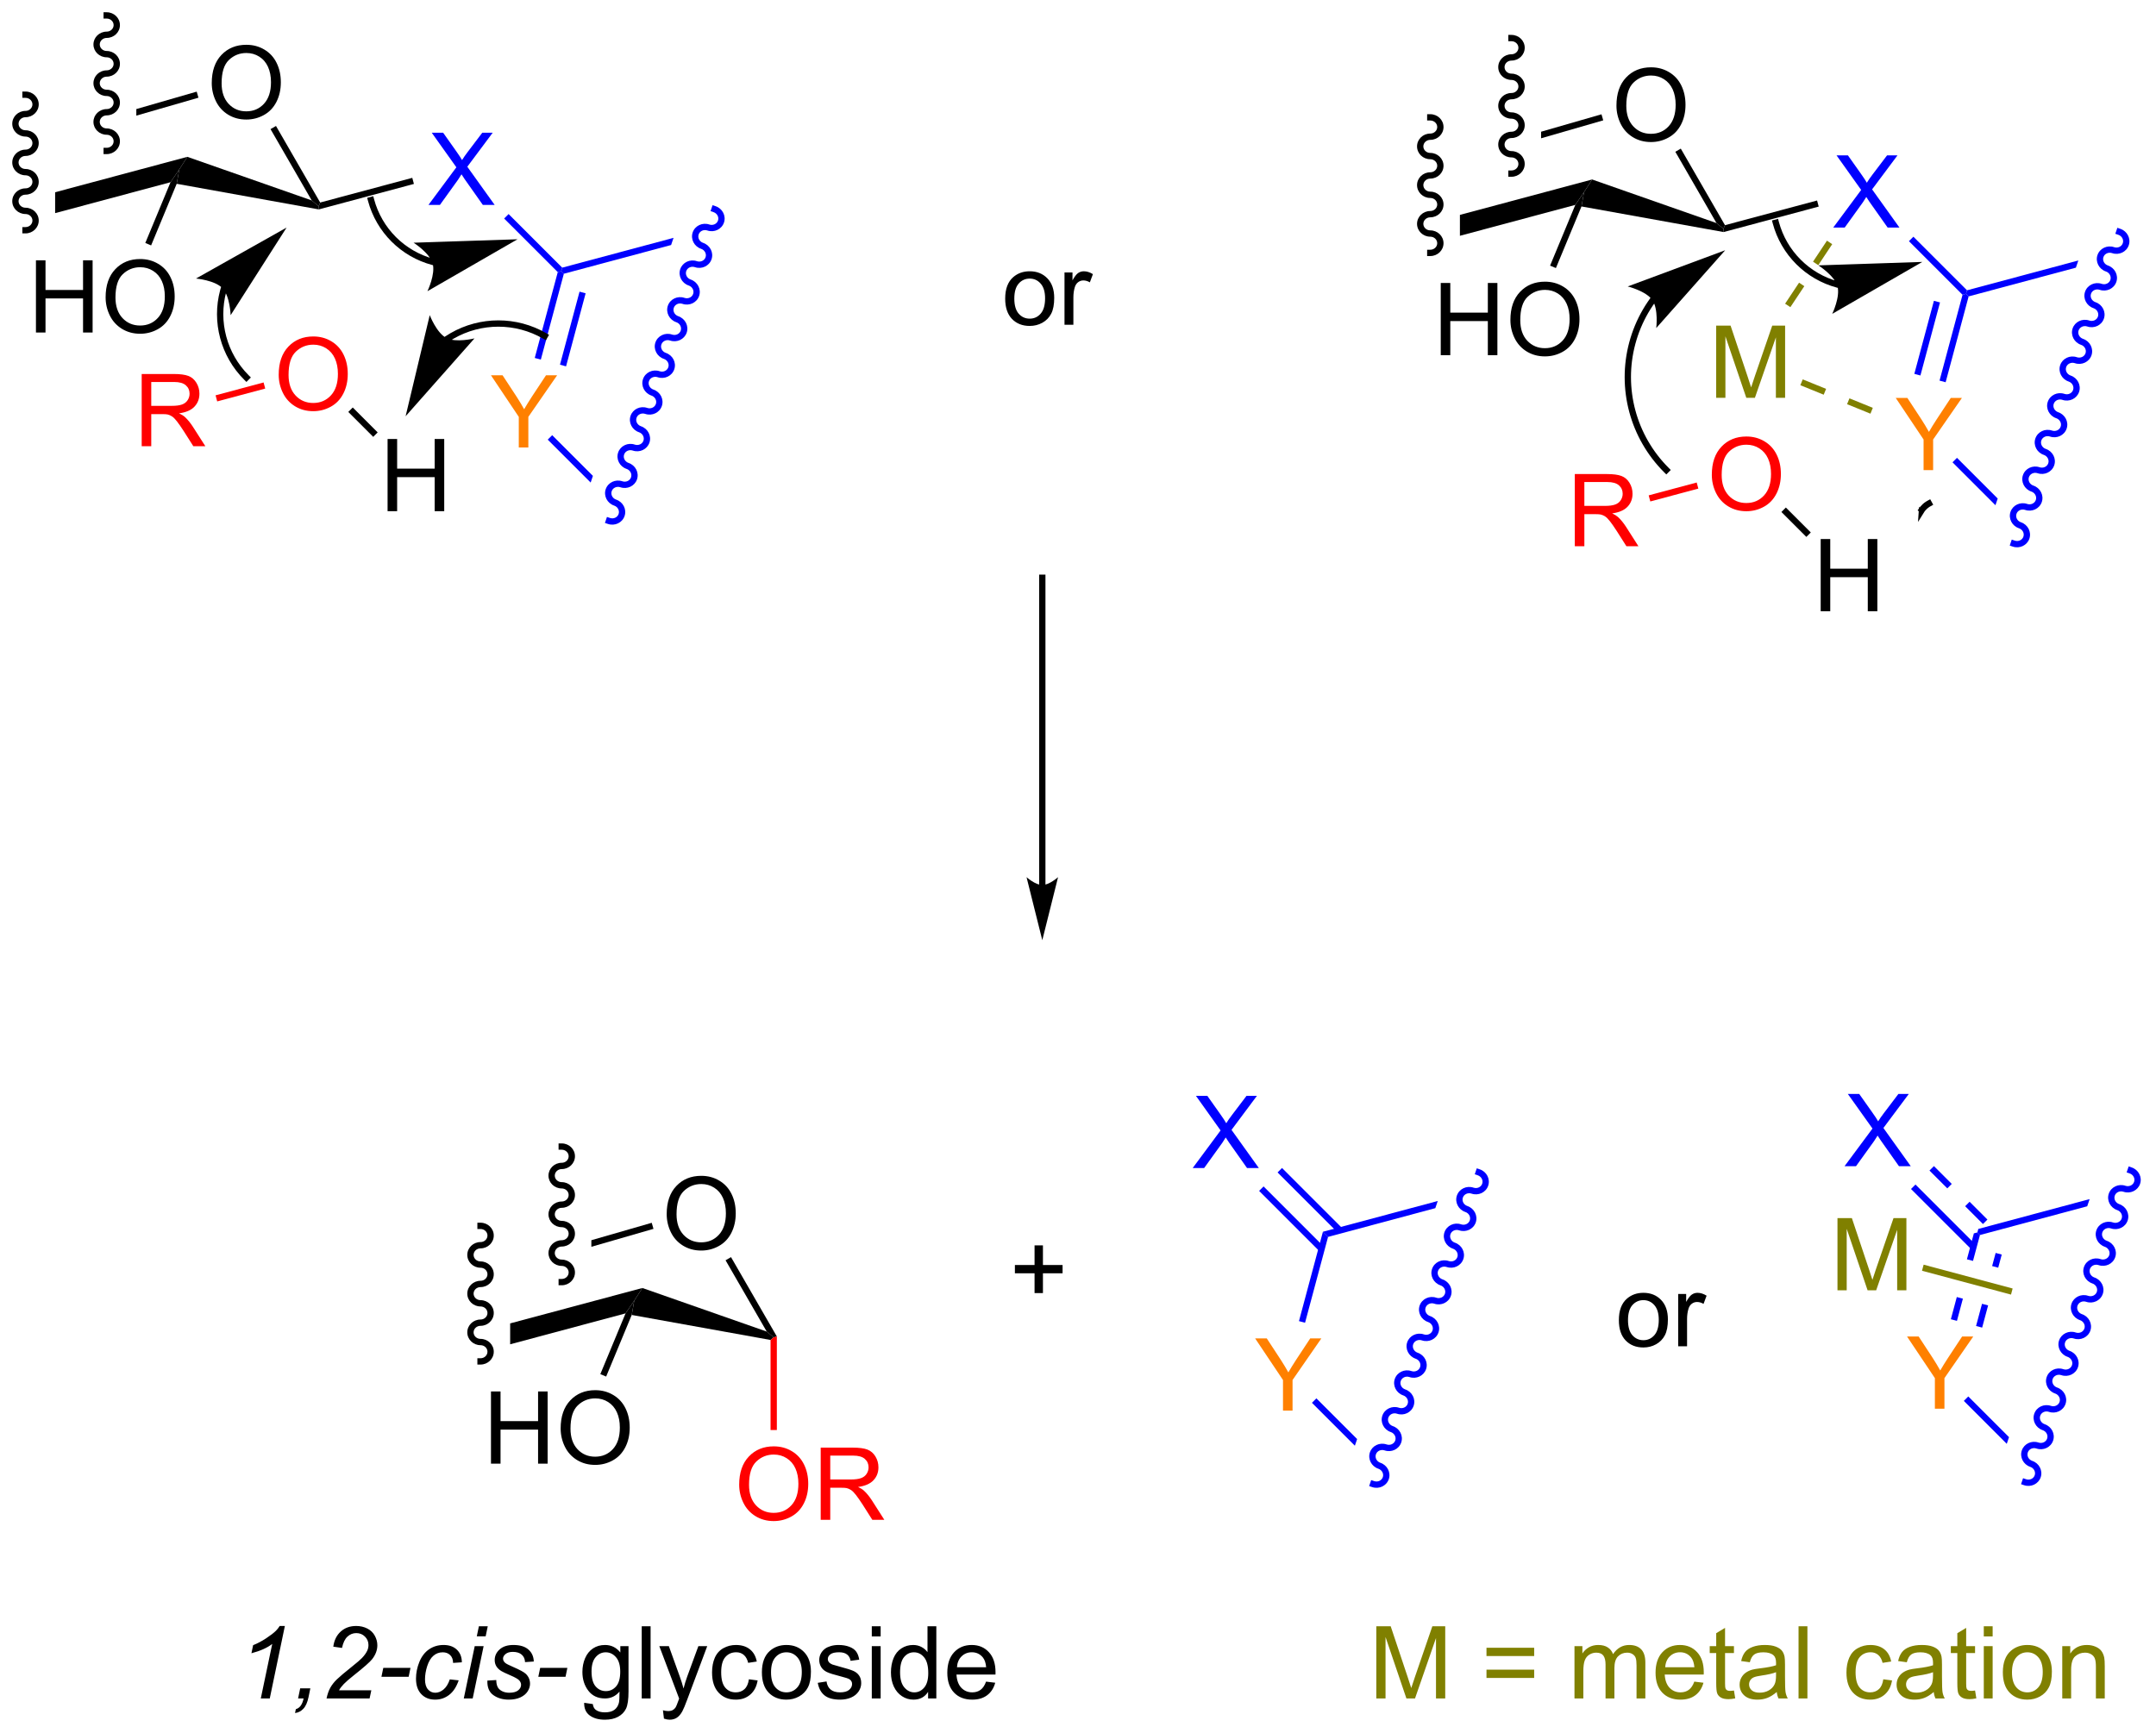 <?xml version="1.0" encoding="UTF-8"?>
<!DOCTYPE svg PUBLIC '-//W3C//DTD SVG 1.0//EN'
          'http://www.w3.org/TR/2001/REC-SVG-20010904/DTD/svg10.dtd'>
<svg stroke-dasharray="none" shape-rendering="auto" xmlns="http://www.w3.org/2000/svg" font-family="'Dialog'" text-rendering="auto" width="469" fill-opacity="1" color-interpolation="auto" color-rendering="auto" preserveAspectRatio="xMidYMid meet" font-size="12px" viewBox="0 0 469 377" fill="black" xmlns:xlink="http://www.w3.org/1999/xlink" stroke="black" image-rendering="auto" stroke-miterlimit="10" stroke-linecap="square" stroke-linejoin="miter" font-style="normal" stroke-width="1" height="377" stroke-dashoffset="0" font-weight="normal" stroke-opacity="1"
><!--Generated by the Batik Graphics2D SVG Generator--><defs id="genericDefs"
  /><g
  ><defs id="defs1"
    ><clipPath clipPathUnits="userSpaceOnUse" id="clipPath1"
      ><path d="M0.646 1.551 L176.403 1.551 L176.403 142.866 L0.646 142.866 L0.646 1.551 Z"
      /></clipPath
      ><clipPath clipPathUnits="userSpaceOnUse" id="clipPath2"
      ><path d="M-1.347 21.222 L-1.347 158.607 L169.523 158.607 L169.523 21.222 Z"
      /></clipPath
    ></defs
    ><g transform="scale(2.667,2.667) translate(-0.646,-1.551) matrix(1.029,0,0,1.029,2.031,-20.278)"
    ><path d="M15.439 27.804 Q15.439 26.377 16.204 25.572 Q16.97 24.765 18.181 24.765 Q18.973 24.765 19.608 25.145 Q20.246 25.522 20.579 26.2 Q20.915 26.877 20.915 27.736 Q20.915 28.608 20.564 29.296 Q20.212 29.983 19.566 30.337 Q18.923 30.692 18.176 30.692 Q17.368 30.692 16.73 30.301 Q16.095 29.908 15.767 29.233 Q15.439 28.556 15.439 27.804 ZM16.22 27.814 Q16.22 28.851 16.775 29.447 Q17.332 30.041 18.173 30.041 Q19.027 30.041 19.579 29.439 Q20.134 28.837 20.134 27.733 Q20.134 27.033 19.897 26.512 Q19.66 25.991 19.204 25.705 Q18.751 25.416 18.183 25.416 Q17.379 25.416 16.798 25.97 Q16.22 26.522 16.22 27.814 Z" stroke="none" clip-path="url(#clipPath2)"
    /></g
    ><g transform="matrix(2.743,0,0,2.743,3.695,-58.211)"
    ><path d="M12.666 35.801 L12.868 34.662 L13.51 33.662 L23.372 37.119 L23.925 37.577 L23.937 37.833 Z" stroke="none" clip-path="url(#clipPath2)"
    /></g
    ><g transform="matrix(2.743,0,0,2.743,3.695,-58.211)"
    ><path d="M24.045 37.286 L23.925 37.577 L23.372 37.119 L20.107 31.464 L20.54 31.214 Z" stroke="none" clip-path="url(#clipPath2)"
    /></g
    ><g transform="matrix(2.743,0,0,2.743,3.695,-58.211)"
    ><path d="M14.252 28.491 L9.464 29.873 L9.464 30.394 L9.464 30.394 L14.391 28.971 L14.252 28.491 Z" stroke="none" clip-path="url(#clipPath2)"
    /></g
    ><g transform="matrix(2.743,0,0,2.743,3.695,-58.211)"
    ><path d="M1.504 47.597 L1.504 41.87 L2.262 41.87 L2.262 44.222 L5.239 44.222 L5.239 41.87 L5.997 41.87 L5.997 47.597 L5.239 47.597 L5.239 44.896 L2.262 44.896 L2.262 47.597 L1.504 47.597 ZM7.029 44.807 Q7.029 43.38 7.795 42.576 Q8.56 41.769 9.771 41.769 Q10.563 41.769 11.198 42.149 Q11.836 42.526 12.17 43.203 Q12.506 43.88 12.506 44.74 Q12.506 45.612 12.154 46.3 Q11.803 46.987 11.157 47.341 Q10.513 47.696 9.766 47.696 Q8.959 47.696 8.321 47.305 Q7.685 46.912 7.357 46.237 Q7.029 45.56 7.029 44.807 ZM7.81 44.818 Q7.81 45.854 8.365 46.451 Q8.922 47.044 9.763 47.044 Q10.618 47.044 11.17 46.443 Q11.724 45.841 11.724 44.737 Q11.724 44.037 11.487 43.516 Q11.25 42.995 10.795 42.709 Q10.342 42.419 9.774 42.419 Q8.969 42.419 8.388 42.974 Q7.81 43.526 7.81 44.818 Z" stroke="none" clip-path="url(#clipPath2)"
    /></g
    ><g transform="matrix(2.743,0,0,2.743,3.695,-58.211)"
    ><path d="M12.176 35.676 L12.868 34.662 L12.666 35.801 L10.638 40.688 L10.176 40.496 Z" stroke="none" clip-path="url(#clipPath2)"
    /></g
    ><g transform="matrix(2.743,0,0,2.743,3.695,-58.211)"
    ><path d="M13.51 33.662 L3.025 36.471 L3.025 36.471 L3.025 38.128 L3.025 38.128 L12.176 35.676 L12.868 34.662 L13.51 33.662 Z" stroke="none" clip-path="url(#clipPath2)"
    /></g
    ><g transform="matrix(2.743,0,0,2.743,3.695,-58.211)"
    ><path d="M0.675 39.735 C1.255 39.735 1.725 39.279 1.725 38.717 C1.725 38.155 1.255 37.699 0.675 37.699 C0.371 37.699 0.125 37.467 0.125 37.181 C0.125 36.895 0.371 36.663 0.675 36.663 C1.255 36.663 1.725 36.208 1.725 35.645 C1.725 35.083 1.255 34.627 0.675 34.627 C0.371 34.627 0.125 34.395 0.125 34.109 C0.125 33.823 0.371 33.591 0.675 33.591 C1.255 33.591 1.725 33.136 1.725 32.573 C1.725 32.011 1.255 31.555 0.675 31.555 C0.371 31.555 0.125 31.323 0.125 31.037 C0.125 30.751 0.371 30.519 0.675 30.519 C1.255 30.519 1.725 30.064 1.725 29.501 C1.725 28.939 1.255 28.483 0.675 28.483 L0.425 28.483 L0.425 28.983 L0.675 28.983 C0.979 28.983 1.225 29.215 1.225 29.501 C1.225 29.787 0.979 30.019 0.675 30.019 C0.095 30.019 -0.375 30.475 -0.375 31.037 C-0.375 31.599 0.095 32.055 0.675 32.055 C0.979 32.055 1.225 32.287 1.225 32.573 C1.225 32.859 0.979 33.091 0.675 33.091 C0.095 33.091 -0.375 33.547 -0.375 34.109 C-0.375 34.672 0.095 35.127 0.675 35.127 C0.979 35.127 1.225 35.359 1.225 35.645 C1.225 35.931 0.979 36.163 0.675 36.163 C0.095 36.163 -0.375 36.619 -0.375 37.181 C-0.375 37.743 0.095 38.199 0.675 38.199 C0.979 38.199 1.225 38.431 1.225 38.717 C1.225 39.003 0.979 39.235 0.675 39.235 L0.425 39.235 L0.425 39.735 L0.675 39.735 Z" stroke="none" clip-path="url(#clipPath2)"
    /></g
    ><g fill="blue" transform="matrix(2.743,0,0,2.743,3.695,-58.211)" stroke="blue"
    ><path d="M32.632 37.476 L34.845 34.491 L32.892 31.749 L33.796 31.749 L34.835 33.218 Q35.158 33.673 35.296 33.921 Q35.486 33.608 35.749 33.267 L36.9 31.749 L37.726 31.749 L35.713 34.447 L37.882 37.476 L36.944 37.476 L35.502 35.431 Q35.382 35.257 35.252 35.048 Q35.062 35.361 34.978 35.478 L33.541 37.476 L32.632 37.476 Z" stroke="none" clip-path="url(#clipPath2)"
    /></g
    ><g transform="matrix(2.743,0,0,2.743,3.695,-58.211)"
    ><path d="M23.937 37.833 L23.925 37.577 L24.045 37.286 L31.349 35.329 L31.478 35.812 Z" stroke="none" clip-path="url(#clipPath2)"
    /></g
    ><g fill="blue" transform="matrix(2.743,0,0,2.743,3.695,-58.211)" stroke="blue"
    ><path d="M38.633 38.555 L38.987 38.201 L43.239 42.453 L43.165 42.732 L42.886 42.807 Z" stroke="none" clip-path="url(#clipPath2)"
    /></g
    ><g transform="matrix(2.743,0,0,2.743,3.695,-58.211)"
    ><path d="M7.114 33.446 C7.694 33.446 8.164 32.99 8.164 32.428 C8.164 31.866 7.694 31.41 7.114 31.41 C6.81 31.41 6.564 31.178 6.564 30.892 C6.564 30.606 6.81 30.374 7.114 30.374 C7.694 30.374 8.164 29.918 8.164 29.356 C8.164 28.794 7.694 28.338 7.114 28.338 C6.81 28.338 6.564 28.106 6.564 27.82 C6.564 27.534 6.81 27.302 7.114 27.302 C7.694 27.302 8.164 26.846 8.164 26.284 C8.164 25.722 7.694 25.266 7.114 25.266 C6.81 25.266 6.564 25.034 6.564 24.748 C6.564 24.462 6.81 24.23 7.114 24.23 C7.694 24.23 8.164 23.774 8.164 23.212 C8.164 22.65 7.694 22.194 7.114 22.194 L6.864 22.194 L6.864 22.694 L7.114 22.694 C7.418 22.694 7.664 22.926 7.664 23.212 C7.664 23.498 7.418 23.73 7.114 23.73 C6.534 23.73 6.064 24.186 6.064 24.748 C6.064 25.31 6.534 25.766 7.114 25.766 C7.418 25.766 7.664 25.998 7.664 26.284 C7.664 26.57 7.418 26.802 7.114 26.802 C6.534 26.802 6.064 27.258 6.064 27.82 C6.064 28.382 6.534 28.838 7.114 28.838 C7.418 28.838 7.664 29.07 7.664 29.356 C7.664 29.642 7.418 29.874 7.114 29.874 C6.534 29.874 6.064 30.33 6.064 30.892 C6.064 31.454 6.534 31.91 7.114 31.91 C7.418 31.91 7.664 32.142 7.664 32.428 C7.664 32.714 7.418 32.946 7.114 32.946 L6.864 32.946 L6.864 33.446 L7.114 33.446 Z" stroke="none" clip-path="url(#clipPath2)"
    /></g
    ><g fill="rgb(255,128,0)" transform="matrix(2.743,0,0,2.743,3.695,-58.211)" stroke="rgb(255,128,0)"
    ><path d="M39.795 56.715 L39.795 54.288 L37.587 50.989 L38.508 50.989 L39.639 52.715 Q39.951 53.2 40.219 53.684 Q40.477 53.234 40.844 52.671 L41.954 50.989 L42.837 50.989 L40.553 54.288 L40.553 56.715 L39.795 56.715 Z" stroke="none" clip-path="url(#clipPath2)"
    /></g
    ><g fill="blue" transform="matrix(2.743,0,0,2.743,3.695,-58.211)" stroke="blue"
    ><path d="M42.886 42.807 L43.165 42.732 L43.369 42.936 L41.544 49.746 L41.061 49.616 ZM44.613 44.358 L43.061 50.152 L43.544 50.282 L45.096 44.487 Z" stroke="none" clip-path="url(#clipPath2)"
    /></g
    ><g fill="blue" transform="matrix(2.743,0,0,2.743,3.695,-58.211)" stroke="blue"
    ><path d="M42.444 55.742 L42.09 56.096 L45.495 59.5 L45.495 59.5 L45.673 58.972 L42.444 55.742 Z" stroke="none" clip-path="url(#clipPath2)"
    /></g
    ><g fill="blue" transform="matrix(2.743,0,0,2.743,3.695,-58.211)" stroke="blue"
    ><path d="M52.068 40.088 L43.239 42.453 L43.165 42.732 L43.369 42.936 L51.875 40.657 L51.875 40.657 L52.068 40.088 Z" stroke="none" clip-path="url(#clipPath2)"
    /></g
    ><g fill="blue" transform="matrix(2.743,0,0,2.743,3.695,-58.211)" stroke="blue"
    ><path d="M46.864 62.782 C47.414 62.968 48.005 62.687 48.185 62.154 C48.366 61.622 48.067 61.039 47.517 60.853 C47.23 60.756 47.071 60.457 47.163 60.187 C47.254 59.916 47.562 59.775 47.849 59.872 C48.399 60.058 48.99 59.777 49.171 59.245 C49.351 58.712 49.052 58.13 48.503 57.944 C48.215 57.846 48.056 57.548 48.148 57.277 C48.239 57.006 48.547 56.865 48.835 56.962 C49.384 57.148 49.975 56.868 50.156 56.335 C50.336 55.803 50.037 55.22 49.488 55.034 C49.2 54.937 49.041 54.638 49.133 54.367 C49.225 54.096 49.532 53.955 49.82 54.053 C50.369 54.239 50.961 53.958 51.141 53.425 C51.321 52.893 51.022 52.31 50.473 52.124 C50.185 52.027 50.026 51.728 50.118 51.457 C50.21 51.186 50.517 51.046 50.805 51.143 C51.355 51.329 51.946 51.048 52.126 50.516 C52.307 49.983 52.008 49.401 51.458 49.215 C51.171 49.117 51.012 48.819 51.103 48.548 C51.195 48.277 51.503 48.136 51.791 48.233 C52.34 48.419 52.931 48.139 53.111 47.606 C53.292 47.073 52.993 46.491 52.444 46.305 C52.156 46.208 51.997 45.909 52.089 45.638 C52.18 45.367 52.488 45.226 52.776 45.324 C53.325 45.51 53.916 45.229 54.097 44.696 C54.277 44.164 53.978 43.581 53.429 43.395 C53.141 43.298 52.982 42.999 53.074 42.728 C53.166 42.457 53.473 42.316 53.761 42.414 C54.31 42.6 54.902 42.319 55.082 41.786 C55.262 41.254 54.963 40.672 54.414 40.486 C54.126 40.388 53.967 40.09 54.059 39.819 C54.151 39.548 54.459 39.407 54.746 39.504 C55.295 39.69 55.887 39.409 56.067 38.877 C56.248 38.344 55.949 37.762 55.399 37.576 L55.163 37.496 L55.002 37.969 L55.239 38.049 C55.526 38.147 55.685 38.445 55.594 38.716 C55.502 38.987 55.194 39.128 54.907 39.031 C54.357 38.845 53.766 39.126 53.586 39.658 C53.405 40.191 53.704 40.773 54.254 40.959 C54.541 41.056 54.7 41.355 54.608 41.626 C54.517 41.897 54.209 42.038 53.921 41.94 C53.372 41.754 52.781 42.035 52.6 42.568 C52.42 43.1 52.719 43.683 53.268 43.869 C53.556 43.966 53.715 44.265 53.623 44.536 C53.532 44.807 53.224 44.947 52.936 44.85 C52.387 44.664 51.795 44.945 51.615 45.477 C51.435 46.01 51.734 46.593 52.283 46.779 C52.571 46.876 52.73 47.175 52.638 47.446 C52.546 47.716 52.239 47.857 51.951 47.76 C51.402 47.574 50.81 47.855 50.63 48.387 C50.45 48.92 50.749 49.502 51.298 49.688 C51.586 49.786 51.745 50.084 51.653 50.355 C51.561 50.626 51.253 50.767 50.966 50.669 C50.416 50.483 49.825 50.764 49.645 51.297 C49.464 51.829 49.763 52.412 50.313 52.598 C50.6 52.695 50.759 52.994 50.667 53.265 C50.576 53.536 50.268 53.677 49.98 53.579 C49.431 53.393 48.84 53.674 48.659 54.207 C48.479 54.739 48.778 55.322 49.327 55.508 C49.615 55.605 49.774 55.904 49.682 56.175 C49.591 56.446 49.283 56.586 48.995 56.489 C48.446 56.303 47.855 56.584 47.674 57.116 C47.494 57.649 47.793 58.231 48.342 58.417 C48.63 58.515 48.789 58.813 48.697 59.084 C48.605 59.355 48.298 59.496 48.01 59.399 C47.461 59.213 46.869 59.493 46.689 60.026 C46.509 60.559 46.808 61.141 47.357 61.327 C47.645 61.424 47.803 61.723 47.712 61.994 C47.62 62.265 47.312 62.406 47.025 62.308 L46.788 62.228 L46.627 62.702 L46.864 62.782 Z" stroke="none" clip-path="url(#clipPath2)"
    /></g
    ><g fill="red" transform="matrix(2.743,0,0,2.743,3.695,-58.211)" stroke="red"
    ><path d="M9.89 56.615 L9.89 50.889 L12.429 50.889 Q13.194 50.889 13.593 51.042 Q13.991 51.196 14.228 51.587 Q14.468 51.977 14.468 52.451 Q14.468 53.061 14.072 53.48 Q13.679 53.897 12.853 54.009 Q13.155 54.154 13.312 54.295 Q13.642 54.6 13.939 55.056 L14.937 56.615 L13.984 56.615 L13.226 55.423 Q12.892 54.907 12.676 54.634 Q12.463 54.36 12.293 54.251 Q12.124 54.141 11.947 54.1 Q11.819 54.071 11.525 54.071 L10.648 54.071 L10.648 56.615 L9.89 56.615 ZM10.648 53.415 L12.275 53.415 Q12.796 53.415 13.088 53.308 Q13.382 53.201 13.533 52.964 Q13.687 52.727 13.687 52.451 Q13.687 52.045 13.39 51.785 Q13.095 51.522 12.46 51.522 L10.648 51.522 L10.648 53.415 Z" stroke="none" clip-path="url(#clipPath2)"
    /></g
    ><g fill="red" transform="matrix(2.743,0,0,2.743,3.695,-58.211)" stroke="red"
    ><path d="M20.756 50.95 Q20.756 49.523 21.521 48.718 Q22.287 47.911 23.498 47.911 Q24.29 47.911 24.925 48.291 Q25.563 48.669 25.896 49.346 Q26.232 50.023 26.232 50.882 Q26.232 51.755 25.881 52.442 Q25.529 53.13 24.883 53.484 Q24.24 53.838 23.493 53.838 Q22.686 53.838 22.047 53.447 Q21.412 53.054 21.084 52.38 Q20.756 51.703 20.756 50.95 ZM21.537 50.96 Q21.537 51.997 22.092 52.593 Q22.649 53.187 23.49 53.187 Q24.344 53.187 24.896 52.585 Q25.451 51.984 25.451 50.88 Q25.451 50.179 25.214 49.658 Q24.977 49.137 24.521 48.851 Q24.068 48.562 23.501 48.562 Q22.696 48.562 22.115 49.117 Q21.537 49.669 21.537 50.96 Z" stroke="none" clip-path="url(#clipPath2)"
    /></g
    ><g fill="red" transform="matrix(2.743,0,0,2.743,3.695,-58.211)" stroke="red"
    ><path d="M15.878 53.063 L15.749 52.58 L19.556 51.56 L19.686 52.043 Z" stroke="none" clip-path="url(#clipPath2)"
    /></g
    ><g transform="matrix(2.743,0,0,2.743,3.695,-58.211)"
    ><path d="M29.39 61.771 L29.39 56.044 L30.148 56.044 L30.148 58.396 L33.124 58.396 L33.124 56.044 L33.882 56.044 L33.882 61.771 L33.124 61.771 L33.124 59.07 L30.148 59.07 L30.148 61.771 L29.39 61.771 Z" stroke="none" clip-path="url(#clipPath2)"
    /></g
    ><g transform="matrix(2.743,0,0,2.743,3.695,-58.211)"
    ><path d="M26.274 53.899 L26.628 53.545 L28.604 55.522 L28.251 55.876 Z" stroke="none" clip-path="url(#clipPath2)"
    /></g
    ><g transform="matrix(2.743,0,0,2.743,3.695,-58.211)"
    ><path d="M33.263 41.811 L33.256 41.809 L33.242 41.806 L33.215 41.799 C33.197 41.795 33.179 41.791 33.161 41.786 C33.124 41.777 33.088 41.768 33.052 41.758 C31.896 41.448 30.868 40.842 30.051 40.026 C29.235 39.209 28.629 38.181 28.319 37.025 L28.254 36.783 L27.771 36.912 L27.836 37.154 C28.168 38.394 28.819 39.5 29.698 40.379 C30.577 41.258 31.683 41.909 32.923 42.241 C32.962 42.252 33.001 42.262 33.039 42.271 C33.059 42.276 33.078 42.281 33.098 42.286 L33.126 42.292 L33.141 42.296 L33.149 42.298 L33.392 42.355 L33.506 41.868 L33.263 41.811 ZM39.695 40.202 L31.453 40.474 C31.453 40.474 32.724 41.282 32.964 42.123 C33.204 42.965 32.551 44.321 32.551 44.321 Z" stroke="none" clip-path="url(#clipPath2)"
    /></g
    ><g transform="matrix(2.743,0,0,2.743,3.695,-58.211)"
    ><path d="M34.09 48.427 L34.091 48.426 L34.093 48.425 L34.099 48.421 C34.106 48.415 34.114 48.41 34.123 48.404 C34.155 48.382 34.188 48.359 34.22 48.337 C34.351 48.25 34.485 48.166 34.622 48.087 C36.821 46.818 39.53 46.818 41.728 48.087 L41.945 48.212 L42.195 47.779 L41.978 47.654 C39.625 46.295 36.725 46.295 34.372 47.654 C34.225 47.739 34.082 47.828 33.942 47.922 C33.907 47.946 33.872 47.969 33.837 47.993 C33.829 47.999 33.821 48.005 33.812 48.011 L33.805 48.016 L33.804 48.017 L33.803 48.017 L33.598 48.16 L33.885 48.57 L34.09 48.427 ZM30.819 54.241 L36.282 48.064 C36.282 48.064 34.823 48.433 34.047 48.029 C33.27 47.626 32.733 46.22 32.733 46.22 Z" stroke="none" clip-path="url(#clipPath2)"
    /></g
    ><g transform="matrix(2.743,0,0,2.743,3.695,-58.211)"
    ><path d="M16.23 43.842 L16.23 43.842 L16.229 43.844 L16.227 43.852 L16.218 43.881 C16.205 43.92 16.193 43.959 16.181 43.998 C16.157 44.077 16.135 44.155 16.113 44.235 C15.773 45.503 15.784 46.815 16.113 48.043 C16.442 49.271 17.089 50.413 18.018 51.342 L18.195 51.518 L18.548 51.165 L18.371 50.988 C17.504 50.121 16.903 49.057 16.596 47.914 C16.29 46.771 16.279 45.548 16.596 44.364 C16.616 44.29 16.637 44.216 16.659 44.143 C16.67 44.107 16.682 44.07 16.694 44.034 L16.703 44.007 L16.704 44 L16.705 43.999 L16.705 43.998 L16.784 43.761 L16.309 43.604 L16.23 43.842 ZM21.381 39.273 L14.195 43.317 C14.195 43.317 15.694 43.447 16.295 44.083 C16.897 44.719 16.943 46.223 16.943 46.223 Z" stroke="none" clip-path="url(#clipPath2)"
    /></g
    ><g transform="matrix(2.743,0,0,2.743,3.695,-58.211)"
    ><path d="M126.845 29.601 Q126.845 28.174 127.611 27.369 Q128.376 26.561 129.587 26.561 Q130.379 26.561 131.014 26.942 Q131.652 27.319 131.986 27.996 Q132.321 28.674 132.321 29.533 Q132.321 30.405 131.97 31.093 Q131.618 31.78 130.972 32.134 Q130.329 32.489 129.582 32.489 Q128.775 32.489 128.137 32.098 Q127.501 31.705 127.173 31.03 Q126.845 30.353 126.845 29.601 ZM127.626 29.611 Q127.626 30.647 128.181 31.244 Q128.738 31.837 129.579 31.837 Q130.434 31.837 130.986 31.236 Q131.54 30.634 131.54 29.53 Q131.54 28.83 131.303 28.309 Q131.066 27.788 130.611 27.502 Q130.157 27.212 129.59 27.212 Q128.785 27.212 128.204 27.767 Q127.626 28.319 127.626 29.611 Z" stroke="none" clip-path="url(#clipPath2)"
    /></g
    ><g transform="matrix(2.743,0,0,2.743,3.695,-58.211)"
    ><path d="M124.072 37.598 L124.274 36.459 L124.916 35.459 L134.778 38.916 L135.331 39.374 L135.344 39.629 Z" stroke="none" clip-path="url(#clipPath2)"
    /></g
    ><g transform="matrix(2.743,0,0,2.743,3.695,-58.211)"
    ><path d="M135.452 39.083 L135.331 39.374 L134.778 38.916 L131.514 33.261 L131.947 33.011 Z" stroke="none" clip-path="url(#clipPath2)"
    /></g
    ><g transform="matrix(2.743,0,0,2.743,3.695,-58.211)"
    ><path d="M125.658 30.288 L120.87 31.67 L120.87 32.191 L125.797 30.768 L125.658 30.288 Z" stroke="none" clip-path="url(#clipPath2)"
    /></g
    ><g transform="matrix(2.743,0,0,2.743,3.695,-58.211)"
    ><path d="M112.911 49.394 L112.911 43.667 L113.668 43.667 L113.668 46.019 L116.645 46.019 L116.645 43.667 L117.403 43.667 L117.403 49.394 L116.645 49.394 L116.645 46.693 L113.668 46.693 L113.668 49.394 L112.911 49.394 ZM118.435 46.604 Q118.435 45.177 119.201 44.373 Q119.967 43.565 121.178 43.565 Q121.969 43.565 122.605 43.946 Q123.243 44.323 123.576 45 Q123.912 45.677 123.912 46.537 Q123.912 47.409 123.56 48.097 Q123.209 48.784 122.563 49.138 Q121.92 49.492 121.172 49.492 Q120.365 49.492 119.727 49.102 Q119.092 48.709 118.763 48.034 Q118.435 47.357 118.435 46.604 ZM119.217 46.615 Q119.217 47.651 119.771 48.248 Q120.329 48.841 121.17 48.841 Q122.024 48.841 122.576 48.24 Q123.131 47.638 123.131 46.534 Q123.131 45.834 122.894 45.313 Q122.657 44.792 122.201 44.505 Q121.748 44.216 121.18 44.216 Q120.376 44.216 119.795 44.771 Q119.217 45.323 119.217 46.615 Z" stroke="none" clip-path="url(#clipPath2)"
    /></g
    ><g transform="matrix(2.743,0,0,2.743,3.695,-58.211)"
    ><path d="M123.583 37.473 L124.274 36.459 L124.072 37.598 L122.044 42.485 L121.582 42.293 Z" stroke="none" clip-path="url(#clipPath2)"
    /></g
    ><g transform="matrix(2.743,0,0,2.743,3.695,-58.211)"
    ><path d="M124.916 35.459 L114.431 38.268 L114.431 38.268 L114.431 39.925 L123.583 37.473 L124.274 36.459 L124.916 35.459 Z" stroke="none" clip-path="url(#clipPath2)"
    /></g
    ><g transform="matrix(2.743,0,0,2.743,3.695,-58.211)"
    ><path d="M112.081 41.532 C112.661 41.532 113.131 41.076 113.131 40.514 C113.131 39.952 112.661 39.496 112.081 39.496 C111.778 39.496 111.531 39.264 111.531 38.978 C111.531 38.692 111.778 38.46 112.081 38.46 C112.661 38.46 113.131 38.004 113.131 37.442 C113.131 36.88 112.661 36.424 112.081 36.424 C111.778 36.424 111.531 36.192 111.531 35.906 C111.531 35.62 111.778 35.388 112.081 35.388 C112.661 35.388 113.131 34.932 113.131 34.37 C113.131 33.808 112.661 33.352 112.081 33.352 C111.778 33.352 111.531 33.12 111.531 32.834 C111.531 32.548 111.778 32.316 112.081 32.316 C112.661 32.316 113.131 31.86 113.131 31.298 C113.131 30.736 112.661 30.28 112.081 30.28 L111.831 30.28 L111.831 30.78 L112.081 30.78 C112.385 30.78 112.631 31.012 112.631 31.298 C112.631 31.584 112.385 31.816 112.081 31.816 C111.501 31.816 111.031 32.272 111.031 32.834 C111.031 33.396 111.501 33.852 112.081 33.852 C112.385 33.852 112.631 34.084 112.631 34.37 C112.631 34.656 112.385 34.888 112.081 34.888 C111.501 34.888 111.031 35.344 111.031 35.906 C111.031 36.468 111.501 36.924 112.081 36.924 C112.385 36.924 112.631 37.156 112.631 37.442 C112.631 37.728 112.385 37.96 112.081 37.96 C111.501 37.96 111.031 38.416 111.031 38.978 C111.031 39.54 111.501 39.996 112.081 39.996 C112.385 39.996 112.631 40.228 112.631 40.514 C112.631 40.8 112.385 41.032 112.081 41.032 L111.831 41.032 L111.831 41.532 L112.081 41.532 Z" stroke="none" clip-path="url(#clipPath2)"
    /></g
    ><g fill="blue" transform="matrix(2.743,0,0,2.743,3.695,-58.211)" stroke="blue"
    ><path d="M144.038 39.272 L146.252 36.288 L144.299 33.546 L145.202 33.546 L146.241 35.015 Q146.564 35.47 146.702 35.718 Q146.892 35.405 147.155 35.064 L148.306 33.546 L149.132 33.546 L147.119 36.244 L149.288 39.272 L148.351 39.272 L146.908 37.228 Q146.788 37.054 146.658 36.845 Q146.468 37.158 146.385 37.275 L144.947 39.272 L144.038 39.272 Z" stroke="none" clip-path="url(#clipPath2)"
    /></g
    ><g transform="matrix(2.743,0,0,2.743,3.695,-58.211)"
    ><path d="M135.344 39.629 L135.331 39.374 L135.452 39.083 L142.755 37.126 L142.885 37.609 Z" stroke="none" clip-path="url(#clipPath2)"
    /></g
    ><g fill="blue" transform="matrix(2.743,0,0,2.743,3.695,-58.211)" stroke="blue"
    ><path d="M150.04 40.352 L150.393 39.998 L154.646 44.25 L154.571 44.529 L154.292 44.604 Z" stroke="none" clip-path="url(#clipPath2)"
    /></g
    ><g transform="matrix(2.743,0,0,2.743,3.695,-58.211)"
    ><path d="M118.52 35.243 C119.1 35.243 119.57 34.787 119.57 34.225 C119.57 33.663 119.1 33.207 118.52 33.207 C118.216 33.207 117.97 32.975 117.97 32.689 C117.97 32.403 118.216 32.171 118.52 32.171 C119.1 32.171 119.57 31.715 119.57 31.153 C119.57 30.591 119.1 30.135 118.52 30.135 C118.216 30.135 117.97 29.903 117.97 29.617 C117.97 29.331 118.216 29.099 118.52 29.099 C119.1 29.099 119.57 28.643 119.57 28.081 C119.57 27.519 119.1 27.063 118.52 27.063 C118.216 27.063 117.97 26.831 117.97 26.545 C117.97 26.259 118.216 26.027 118.52 26.027 C119.1 26.027 119.57 25.571 119.57 25.009 C119.57 24.447 119.1 23.991 118.52 23.991 L118.27 23.991 L118.27 24.491 L118.52 24.491 C118.824 24.491 119.07 24.723 119.07 25.009 C119.07 25.295 118.824 25.527 118.52 25.527 C117.94 25.527 117.47 25.983 117.47 26.545 C117.47 27.107 117.94 27.563 118.52 27.563 C118.824 27.563 119.07 27.795 119.07 28.081 C119.07 28.367 118.824 28.599 118.52 28.599 C117.94 28.599 117.47 29.055 117.47 29.617 C117.47 30.179 117.94 30.635 118.52 30.635 C118.824 30.635 119.07 30.867 119.07 31.153 C119.07 31.439 118.824 31.671 118.52 31.671 C117.94 31.671 117.47 32.127 117.47 32.689 C117.47 33.251 117.94 33.707 118.52 33.707 C118.824 33.707 119.07 33.939 119.07 34.225 C119.07 34.511 118.824 34.743 118.52 34.743 L118.27 34.743 L118.27 35.243 L118.52 35.243 Z" stroke="none" clip-path="url(#clipPath2)"
    /></g
    ><g fill="rgb(255,128,0)" transform="matrix(2.743,0,0,2.743,3.695,-58.211)" stroke="rgb(255,128,0)"
    ><path d="M151.201 58.512 L151.201 56.085 L148.993 52.786 L149.915 52.786 L151.045 54.512 Q151.357 54.997 151.626 55.481 Q151.884 55.031 152.251 54.468 L153.36 52.786 L154.243 52.786 L151.959 56.085 L151.959 58.512 L151.201 58.512 Z" stroke="none" clip-path="url(#clipPath2)"
    /></g
    ><g fill="blue" transform="matrix(2.743,0,0,2.743,3.695,-58.211)" stroke="blue"
    ><path d="M154.292 44.604 L154.571 44.529 L154.775 44.733 L152.951 51.543 L152.468 51.413 ZM152.021 45.083 L150.468 50.877 L150.951 51.007 L152.504 45.212 Z" stroke="none" clip-path="url(#clipPath2)"
    /></g
    ><g fill="blue" transform="matrix(2.743,0,0,2.743,3.695,-58.211)" stroke="blue"
    ><path d="M153.85 57.539 L153.496 57.893 L156.901 61.297 L157.08 60.769 L153.85 57.539 Z" stroke="none" clip-path="url(#clipPath2)"
    /></g
    ><g fill="blue" transform="matrix(2.743,0,0,2.743,3.695,-58.211)" stroke="blue"
    ><path d="M163.474 41.885 L154.646 44.25 L154.571 44.529 L154.775 44.733 L163.281 42.454 L163.281 42.454 L163.474 41.885 Z" stroke="none" clip-path="url(#clipPath2)"
    /></g
    ><g fill="blue" transform="matrix(2.743,0,0,2.743,3.695,-58.211)" stroke="blue"
    ><path d="M158.271 64.579 C158.82 64.765 159.411 64.484 159.592 63.951 C159.772 63.419 159.473 62.836 158.924 62.65 C158.636 62.553 158.477 62.254 158.569 61.983 C158.661 61.712 158.968 61.572 159.256 61.669 C159.805 61.855 160.397 61.574 160.577 61.042 C160.757 60.509 160.458 59.927 159.909 59.741 C159.621 59.643 159.462 59.345 159.554 59.074 C159.646 58.803 159.953 58.662 160.241 58.759 C160.79 58.945 161.382 58.664 161.562 58.132 C161.743 57.599 161.443 57.017 160.894 56.831 C160.607 56.733 160.448 56.435 160.539 56.164 C160.631 55.893 160.939 55.752 161.226 55.85 C161.776 56.036 162.367 55.755 162.547 55.222 C162.728 54.69 162.429 54.107 161.879 53.921 C161.592 53.824 161.433 53.525 161.524 53.254 C161.616 52.983 161.924 52.843 162.212 52.94 C162.761 53.126 163.352 52.845 163.533 52.312 C163.713 51.78 163.414 51.197 162.865 51.011 C162.577 50.914 162.418 50.615 162.51 50.344 C162.601 50.074 162.909 49.933 163.197 50.03 C163.746 50.216 164.338 49.935 164.518 49.403 C164.698 48.87 164.399 48.288 163.85 48.102 C163.562 48.004 163.403 47.706 163.495 47.435 C163.587 47.164 163.894 47.023 164.182 47.12 C164.731 47.306 165.323 47.026 165.503 46.493 C165.683 45.961 165.384 45.378 164.835 45.192 C164.547 45.095 164.388 44.796 164.48 44.525 C164.572 44.254 164.88 44.113 165.167 44.211 C165.716 44.397 166.308 44.116 166.488 43.583 C166.669 43.051 166.37 42.468 165.82 42.282 C165.533 42.185 165.374 41.886 165.465 41.615 C165.557 41.344 165.865 41.204 166.153 41.301 C166.702 41.487 167.293 41.206 167.474 40.674 C167.654 40.141 167.355 39.559 166.806 39.373 L166.569 39.292 L166.408 39.766 L166.645 39.846 C166.933 39.944 167.092 40.242 167 40.513 C166.908 40.784 166.601 40.925 166.313 40.828 C165.764 40.642 165.172 40.922 164.992 41.455 C164.811 41.987 165.111 42.57 165.66 42.756 C165.947 42.853 166.106 43.152 166.015 43.423 C165.923 43.694 165.615 43.835 165.328 43.737 C164.778 43.551 164.187 43.832 164.007 44.365 C163.826 44.897 164.125 45.48 164.675 45.666 C164.962 45.763 165.121 46.062 165.03 46.333 C164.938 46.604 164.63 46.744 164.343 46.647 C163.793 46.461 163.202 46.742 163.021 47.274 C162.841 47.807 163.14 48.389 163.689 48.575 C163.977 48.673 164.136 48.971 164.044 49.242 C163.953 49.513 163.645 49.654 163.357 49.557 C162.808 49.371 162.217 49.651 162.036 50.184 C161.856 50.717 162.155 51.299 162.704 51.485 C162.992 51.582 163.151 51.881 163.059 52.152 C162.967 52.423 162.66 52.564 162.372 52.466 C161.823 52.28 161.231 52.561 161.051 53.094 C160.871 53.626 161.17 54.209 161.719 54.395 C162.007 54.492 162.166 54.791 162.074 55.062 C161.982 55.333 161.674 55.473 161.387 55.376 C160.838 55.19 160.246 55.471 160.066 56.004 C159.885 56.536 160.184 57.118 160.734 57.304 C161.021 57.402 161.18 57.7 161.089 57.971 C160.997 58.242 160.689 58.383 160.402 58.286 C159.852 58.1 159.261 58.381 159.081 58.913 C158.9 59.446 159.199 60.028 159.748 60.214 C160.036 60.312 160.195 60.61 160.103 60.881 C160.012 61.152 159.704 61.293 159.416 61.196 C158.867 61.01 158.276 61.29 158.095 61.823 C157.915 62.355 158.214 62.938 158.763 63.124 C159.051 63.221 159.21 63.52 159.118 63.791 C159.026 64.062 158.719 64.203 158.431 64.105 L158.194 64.025 L158.034 64.499 L158.271 64.579 Z" stroke="none" clip-path="url(#clipPath2)"
    /></g
    ><g fill="red" transform="matrix(2.743,0,0,2.743,3.695,-58.211)" stroke="red"
    ><path d="M123.542 64.552 L123.542 58.825 L126.081 58.825 Q126.847 58.825 127.245 58.979 Q127.644 59.132 127.881 59.523 Q128.12 59.914 128.12 60.388 Q128.12 60.997 127.725 61.416 Q127.331 61.833 126.506 61.945 Q126.808 62.091 126.964 62.231 Q127.295 62.536 127.592 62.992 L128.589 64.552 L127.636 64.552 L126.878 63.359 Q126.545 62.843 126.329 62.57 Q126.115 62.296 125.946 62.187 Q125.777 62.078 125.6 62.036 Q125.472 62.007 125.178 62.007 L124.3 62.007 L124.3 64.552 L123.542 64.552 ZM124.3 61.351 L125.928 61.351 Q126.448 61.351 126.74 61.244 Q127.034 61.138 127.185 60.901 Q127.339 60.664 127.339 60.388 Q127.339 59.981 127.042 59.721 Q126.748 59.458 126.112 59.458 L124.3 59.458 L124.3 61.351 Z" stroke="none" clip-path="url(#clipPath2)"
    /></g
    ><g fill="red" transform="matrix(2.743,0,0,2.743,3.695,-58.211)" stroke="red"
    ><path d="M134.408 58.886 Q134.408 57.459 135.174 56.654 Q135.94 55.847 137.15 55.847 Q137.942 55.847 138.577 56.227 Q139.215 56.605 139.549 57.282 Q139.885 57.959 139.885 58.818 Q139.885 59.691 139.533 60.378 Q139.182 61.066 138.536 61.42 Q137.893 61.774 137.145 61.774 Q136.338 61.774 135.7 61.383 Q135.065 60.99 134.736 60.316 Q134.408 59.639 134.408 58.886 ZM135.19 58.897 Q135.19 59.933 135.744 60.529 Q136.302 61.123 137.143 61.123 Q137.997 61.123 138.549 60.522 Q139.103 59.92 139.103 58.816 Q139.103 58.115 138.867 57.594 Q138.63 57.074 138.174 56.787 Q137.721 56.498 137.153 56.498 Q136.348 56.498 135.768 57.053 Q135.19 57.605 135.19 58.897 Z" stroke="none" clip-path="url(#clipPath2)"
    /></g
    ><g fill="red" transform="matrix(2.743,0,0,2.743,3.695,-58.211)" stroke="red"
    ><path d="M129.53 60.999 L129.401 60.516 L133.209 59.496 L133.338 59.979 Z" stroke="none" clip-path="url(#clipPath2)"
    /></g
    ><g transform="matrix(2.743,0,0,2.743,3.695,-58.211)"
    ><path d="M143.042 69.707 L143.042 63.98 L143.8 63.98 L143.8 66.332 L146.777 66.332 L146.777 63.98 L147.535 63.98 L147.535 69.707 L146.777 69.707 L146.777 67.006 L143.8 67.006 L143.8 69.707 L143.042 69.707 Z" stroke="none" clip-path="url(#clipPath2)"
    /></g
    ><g transform="matrix(2.743,0,0,2.743,3.695,-58.211)"
    ><path d="M139.927 61.835 L140.28 61.481 L142.257 63.458 L141.903 63.812 Z" stroke="none" clip-path="url(#clipPath2)"
    /></g
    ><g transform="matrix(2.743,0,0,2.743,3.695,-58.211)"
    ><path d="M144.669 43.608 L144.669 43.608 L144.662 43.606 L144.648 43.603 L144.621 43.596 C144.603 43.592 144.585 43.588 144.567 43.583 C144.531 43.574 144.495 43.565 144.458 43.555 C143.303 43.245 142.274 42.639 141.458 41.822 C140.641 41.006 140.035 39.978 139.725 38.822 L139.661 38.58 L139.178 38.709 L139.242 38.951 C139.574 40.191 140.225 41.297 141.104 42.176 C141.983 43.055 143.089 43.706 144.329 44.038 C144.368 44.048 144.407 44.059 144.446 44.068 C144.465 44.073 144.485 44.078 144.504 44.083 L144.533 44.089 L144.548 44.093 L144.555 44.095 L144.556 44.095 L144.8 44.151 L144.913 43.664 L144.669 43.608 ZM151.101 41.999 L142.86 42.272 C142.86 42.272 144.13 43.079 144.37 43.921 C144.611 44.762 143.958 46.118 143.958 46.118 Z" stroke="none" clip-path="url(#clipPath2)"
    /></g
    ><g transform="matrix(2.743,0,0,2.743,3.695,-58.211)"
    ><path d="M151.281 61.794 L151.281 61.793 L151.281 61.793 C151.301 61.766 151.321 61.74 151.342 61.715 C151.384 61.665 151.43 61.617 151.479 61.574 C151.527 61.53 151.58 61.488 151.635 61.451 C151.663 61.433 151.691 61.415 151.72 61.398 L151.744 61.385 L151.748 61.383 L151.968 61.262 L151.727 60.824 L151.508 60.944 L151.501 60.948 L151.473 60.964 C151.432 60.987 151.393 61.011 151.356 61.037 C151.281 61.087 151.21 61.142 151.144 61.202 C151.078 61.262 151.016 61.326 150.959 61.394 C150.93 61.428 150.903 61.462 150.877 61.498 L150.876 61.5 L150.873 61.504 L150.728 61.708 L151.136 61.998 L151.281 61.794 ZM150.76 62.627 L151.405 61.594 C151.405 61.594 151.201 61.683 151.078 61.644 C150.956 61.604 150.843 61.412 150.843 61.412 Z" stroke="none" clip-path="url(#clipPath2)"
    /></g
    ><g fill="olive" transform="matrix(2.743,0,0,2.743,3.695,-58.211)" stroke="olive"
    ><path d="M134.754 52.776 L134.754 47.05 L135.895 47.05 L137.252 51.105 Q137.439 51.67 137.525 51.951 Q137.621 51.638 137.83 51.034 L139.2 47.05 L140.22 47.05 L140.22 52.776 L139.489 52.776 L139.489 47.982 L137.825 52.776 L137.142 52.776 L135.486 47.901 L135.486 52.776 L134.754 52.776 Z" stroke="none" clip-path="url(#clipPath2)"
    /></g
    ><g fill="olive" transform="matrix(2.743,0,0,2.743,3.695,-58.211)" stroke="olive"
    ><path d="M143.54 40.312 L142.434 41.978 L142.85 42.255 L143.956 40.589 ZM141.327 43.645 L140.221 45.311 L140.637 45.587 L141.744 43.921 Z" stroke="none" clip-path="url(#clipPath2)"
    /></g
    ><g fill="olive" transform="matrix(2.743,0,0,2.743,3.695,-58.211)" stroke="olive"
    ><path d="M141.429 51.778 L143.282 52.531 L143.47 52.068 L141.617 51.315 ZM145.135 53.283 L146.988 54.036 L147.176 53.573 L145.323 52.82 Z" stroke="none" clip-path="url(#clipPath2)"
    /></g
    ><g transform="matrix(2.743,0,0,2.743,3.695,-58.211)"
    ><path d="M129.552 44.841 L129.551 44.842 L129.548 44.846 L129.542 44.855 L129.529 44.872 C129.521 44.884 129.512 44.895 129.504 44.907 C129.436 45.002 129.371 45.096 129.306 45.192 C129.177 45.384 129.054 45.581 128.938 45.781 C128.472 46.584 128.107 47.454 127.861 48.374 C126.874 52.056 127.927 55.984 130.622 58.679 L130.799 58.856 L131.152 58.502 L130.976 58.325 C128.407 55.756 127.403 52.013 128.344 48.503 C128.579 47.626 128.927 46.797 129.37 46.032 C129.481 45.841 129.599 45.654 129.721 45.471 C129.782 45.379 129.846 45.288 129.91 45.199 C129.918 45.188 129.926 45.177 129.934 45.166 L129.946 45.149 L129.952 45.141 L129.955 45.137 L129.956 45.135 L130.103 44.933 L129.699 44.639 L129.552 44.841 ZM135.469 41.072 L127.739 43.944 C127.739 43.944 129.2 44.307 129.695 45.029 C130.189 45.751 130 47.244 130 47.244 Z" stroke="none" clip-path="url(#clipPath2)"
    /></g
    ><g transform="matrix(2.743,0,0,2.743,3.695,-58.211)"
    ><path d="M78.369 44.907 Q78.369 43.756 79.01 43.201 Q79.546 42.74 80.314 42.74 Q81.171 42.74 81.713 43.3 Q82.257 43.86 82.257 44.85 Q82.257 45.649 82.015 46.11 Q81.775 46.569 81.317 46.824 Q80.859 47.076 80.314 47.076 Q79.445 47.076 78.906 46.519 Q78.369 45.959 78.369 44.907 ZM79.093 44.907 Q79.093 45.704 79.439 46.102 Q79.788 46.498 80.314 46.498 Q80.838 46.498 81.184 46.1 Q81.533 45.701 81.533 44.884 Q81.533 44.115 81.184 43.72 Q80.835 43.321 80.314 43.321 Q79.788 43.321 79.439 43.717 Q79.093 44.11 79.093 44.907 ZM83.073 46.983 L83.073 42.834 L83.706 42.834 L83.706 43.462 Q83.948 43.022 84.152 42.881 Q84.357 42.74 84.605 42.74 Q84.959 42.74 85.326 42.967 L85.084 43.618 Q84.826 43.467 84.568 43.467 Q84.339 43.467 84.154 43.605 Q83.972 43.743 83.894 43.99 Q83.777 44.365 83.777 44.811 L83.777 46.983 L83.073 46.983 Z" stroke="none" clip-path="url(#clipPath2)"
    /></g
    ><g transform="matrix(2.743,0,0,2.743,3.695,-58.211)"
    ><path d="M51.525 117.531 Q51.525 116.105 52.29 115.3 Q53.056 114.493 54.267 114.493 Q55.058 114.493 55.694 114.873 Q56.332 115.25 56.665 115.927 Q57.001 116.605 57.001 117.464 Q57.001 118.336 56.65 119.024 Q56.298 119.711 55.652 120.065 Q55.009 120.42 54.261 120.42 Q53.454 120.42 52.816 120.029 Q52.181 119.636 51.853 118.961 Q51.525 118.284 51.525 117.531 ZM52.306 117.542 Q52.306 118.578 52.861 119.175 Q53.418 119.769 54.259 119.769 Q55.113 119.769 55.665 119.167 Q56.22 118.565 56.22 117.461 Q56.22 116.761 55.983 116.24 Q55.746 115.719 55.29 115.433 Q54.837 115.144 54.269 115.144 Q53.465 115.144 52.884 115.698 Q52.306 116.25 52.306 117.542 Z" stroke="none" clip-path="url(#clipPath2)"
    /></g
    ><g transform="matrix(2.743,0,0,2.743,3.695,-58.211)"
    ><path d="M48.752 125.529 L48.953 124.39 L49.596 123.39 L59.458 126.847 L60.011 127.305 L59.761 127.513 Z" stroke="none" clip-path="url(#clipPath2)"
    /></g
    ><g transform="matrix(2.743,0,0,2.743,3.695,-58.211)"
    ><path d="M60.261 127.238 L60.011 127.305 L59.458 126.847 L56.193 121.192 L56.626 120.942 Z" stroke="none" clip-path="url(#clipPath2)"
    /></g
    ><g transform="matrix(2.743,0,0,2.743,3.695,-58.211)"
    ><path d="M50.338 118.219 L45.55 119.601 L45.55 119.601 L45.55 120.122 L45.55 120.122 L50.477 118.699 L50.338 118.219 Z" stroke="none" clip-path="url(#clipPath2)"
    /></g
    ><g transform="matrix(2.743,0,0,2.743,3.695,-58.211)"
    ><path d="M37.59 137.325 L37.59 131.598 L38.348 131.598 L38.348 133.95 L41.325 133.95 L41.325 131.598 L42.082 131.598 L42.082 137.325 L41.325 137.325 L41.325 134.624 L38.348 134.624 L38.348 137.325 L37.59 137.325 ZM43.115 134.535 Q43.115 133.108 43.881 132.304 Q44.646 131.496 45.857 131.496 Q46.649 131.496 47.284 131.877 Q47.922 132.254 48.256 132.931 Q48.592 133.608 48.592 134.468 Q48.592 135.34 48.24 136.028 Q47.888 136.715 47.243 137.069 Q46.599 137.423 45.852 137.423 Q45.045 137.423 44.407 137.033 Q43.771 136.64 43.443 135.965 Q43.115 135.288 43.115 134.535 ZM43.896 134.546 Q43.896 135.582 44.451 136.179 Q45.008 136.772 45.849 136.772 Q46.703 136.772 47.256 136.171 Q47.81 135.569 47.81 134.465 Q47.81 133.765 47.573 133.244 Q47.336 132.723 46.881 132.436 Q46.428 132.147 45.86 132.147 Q45.055 132.147 44.474 132.702 Q43.896 133.254 43.896 134.546 Z" stroke="none" clip-path="url(#clipPath2)"
    /></g
    ><g transform="matrix(2.743,0,0,2.743,3.695,-58.211)"
    ><path d="M48.262 125.404 L48.953 124.39 L48.752 125.529 L46.724 130.416 L46.262 130.224 Z" stroke="none" clip-path="url(#clipPath2)"
    /></g
    ><g transform="matrix(2.743,0,0,2.743,3.695,-58.211)"
    ><path d="M49.596 123.39 L39.111 126.199 L39.111 126.199 L39.111 127.856 L39.111 127.856 L48.262 125.404 L48.953 124.39 L49.596 123.39 Z" stroke="none" clip-path="url(#clipPath2)"
    /></g
    ><g transform="matrix(2.743,0,0,2.743,3.695,-58.211)"
    ><path d="M36.761 129.463 C37.341 129.463 37.811 129.007 37.811 128.445 C37.811 127.883 37.341 127.427 36.761 127.427 C36.457 127.427 36.211 127.195 36.211 126.909 C36.211 126.623 36.457 126.391 36.761 126.391 C37.341 126.391 37.811 125.935 37.811 125.373 C37.811 124.811 37.341 124.355 36.761 124.355 C36.457 124.355 36.211 124.123 36.211 123.837 C36.211 123.551 36.457 123.319 36.761 123.319 C37.341 123.319 37.811 122.863 37.811 122.301 C37.811 121.739 37.341 121.283 36.761 121.283 C36.457 121.283 36.211 121.051 36.211 120.765 C36.211 120.479 36.457 120.247 36.761 120.247 C37.341 120.247 37.811 119.791 37.811 119.229 C37.811 118.667 37.341 118.211 36.761 118.211 L36.511 118.211 L36.511 118.711 L36.761 118.711 C37.065 118.711 37.311 118.943 37.311 119.229 C37.311 119.515 37.065 119.747 36.761 119.747 C36.181 119.747 35.711 120.203 35.711 120.765 C35.711 121.327 36.181 121.783 36.761 121.783 C37.065 121.783 37.311 122.015 37.311 122.301 C37.311 122.587 37.065 122.819 36.761 122.819 C36.181 122.819 35.711 123.275 35.711 123.837 C35.711 124.399 36.181 124.855 36.761 124.855 C37.065 124.855 37.311 125.087 37.311 125.373 C37.311 125.659 37.065 125.891 36.761 125.891 C36.181 125.891 35.711 126.347 35.711 126.909 C35.711 127.471 36.181 127.927 36.761 127.927 C37.065 127.927 37.311 128.159 37.311 128.445 C37.311 128.731 37.065 128.963 36.761 128.963 L36.511 128.963 L36.511 129.463 L36.761 129.463 Z" stroke="none" clip-path="url(#clipPath2)"
    /></g
    ><g transform="matrix(2.743,0,0,2.743,3.695,-58.211)"
    ><path d="M43.2 123.174 C43.78 123.174 44.25 122.718 44.25 122.156 C44.25 121.594 43.78 121.138 43.2 121.138 C42.896 121.138 42.65 120.906 42.65 120.62 C42.65 120.334 42.896 120.102 43.2 120.102 C43.78 120.102 44.25 119.646 44.25 119.084 C44.25 118.522 43.78 118.066 43.2 118.066 C42.896 118.066 42.65 117.834 42.65 117.548 C42.65 117.262 42.896 117.03 43.2 117.03 C43.78 117.03 44.25 116.574 44.25 116.012 C44.25 115.45 43.78 114.994 43.2 114.994 C42.896 114.994 42.65 114.762 42.65 114.476 C42.65 114.19 42.896 113.958 43.2 113.958 C43.78 113.958 44.25 113.502 44.25 112.94 C44.25 112.378 43.78 111.922 43.2 111.922 L42.95 111.922 L42.95 112.422 L43.2 112.422 C43.504 112.422 43.75 112.654 43.75 112.94 C43.75 113.226 43.504 113.458 43.2 113.458 C42.62 113.458 42.15 113.914 42.15 114.476 C42.15 115.038 42.62 115.494 43.2 115.494 C43.504 115.494 43.75 115.726 43.75 116.012 C43.75 116.298 43.504 116.53 43.2 116.53 C42.62 116.53 42.15 116.986 42.15 117.548 C42.15 118.11 42.62 118.566 43.2 118.566 C43.504 118.566 43.75 118.798 43.75 119.084 C43.75 119.37 43.504 119.602 43.2 119.602 C42.62 119.602 42.15 120.058 42.15 120.62 C42.15 121.182 42.62 121.638 43.2 121.638 C43.504 121.638 43.75 121.87 43.75 122.156 C43.75 122.442 43.504 122.674 43.2 122.674 L42.95 122.674 L42.95 123.174 L43.2 123.174 Z" stroke="none" clip-path="url(#clipPath2)"
    /></g
    ><g fill="red" transform="matrix(2.743,0,0,2.743,3.695,-58.211)" stroke="red"
    ><path d="M57.274 138.991 Q57.274 137.564 58.039 136.759 Q58.805 135.952 60.016 135.952 Q60.808 135.952 61.443 136.332 Q62.081 136.71 62.414 137.387 Q62.75 138.064 62.75 138.923 Q62.75 139.796 62.399 140.483 Q62.047 141.171 61.401 141.525 Q60.758 141.879 60.011 141.879 Q59.203 141.879 58.565 141.488 Q57.93 141.095 57.602 140.421 Q57.274 139.744 57.274 138.991 ZM58.055 139.001 Q58.055 140.038 58.61 140.634 Q59.167 141.228 60.008 141.228 Q60.862 141.228 61.414 140.626 Q61.969 140.025 61.969 138.921 Q61.969 138.22 61.732 137.699 Q61.495 137.178 61.039 136.892 Q60.586 136.603 60.019 136.603 Q59.214 136.603 58.633 137.157 Q58.055 137.71 58.055 139.001 ZM63.739 141.78 L63.739 136.053 L66.278 136.053 Q67.043 136.053 67.442 136.207 Q67.84 136.361 68.077 136.751 Q68.317 137.142 68.317 137.616 Q68.317 138.225 67.921 138.644 Q67.528 139.061 66.702 139.173 Q67.004 139.319 67.16 139.46 Q67.491 139.764 67.788 140.22 L68.785 141.78 L67.832 141.78 L67.075 140.587 Q66.741 140.072 66.525 139.798 Q66.311 139.525 66.142 139.415 Q65.973 139.306 65.796 139.264 Q65.668 139.236 65.374 139.236 L64.496 139.236 L64.496 141.78 L63.739 141.78 ZM64.496 138.579 L66.124 138.579 Q66.645 138.579 66.936 138.473 Q67.231 138.366 67.382 138.129 Q67.535 137.892 67.535 137.616 Q67.535 137.21 67.239 136.949 Q66.944 136.686 66.309 136.686 L64.496 136.686 L64.496 138.579 Z" stroke="none" clip-path="url(#clipPath2)"
    /></g
    ><g fill="red" transform="matrix(2.743,0,0,2.743,3.695,-58.211)" stroke="red"
    ><path d="M59.761 127.513 L60.011 127.305 L60.261 127.238 L60.261 134.656 L59.761 134.656 Z" stroke="none" clip-path="url(#clipPath2)"
    /></g
    ><g transform="matrix(2.743,0,0,2.743,3.695,-58.211)"
    ><path d="M80.698 123.794 L80.698 122.224 L79.139 122.224 L79.139 121.567 L80.698 121.567 L80.698 120.01 L81.363 120.01 L81.363 121.567 L82.92 121.567 L82.92 122.224 L81.363 122.224 L81.363 123.794 L80.698 123.794 Z" stroke="none" clip-path="url(#clipPath2)"
    /></g
    ><g fill="blue" transform="matrix(2.743,0,0,2.743,3.695,-58.211)" stroke="blue"
    ><path d="M93.237 113.877 L95.451 110.892 L93.498 108.15 L94.401 108.15 L95.441 109.619 Q95.763 110.075 95.901 110.322 Q96.091 110.009 96.355 109.668 L97.506 108.15 L98.331 108.15 L96.318 110.848 L98.487 113.877 L97.55 113.877 L96.107 111.832 Q95.987 111.658 95.857 111.45 Q95.667 111.762 95.584 111.879 L94.146 113.877 L93.237 113.877 Z" stroke="none" clip-path="url(#clipPath2)"
    /></g
    ><g fill="blue" transform="matrix(2.743,0,0,2.743,3.695,-58.211)" stroke="blue"
    ><path d="M98.507 115.688 L103.284 120.465 L103.638 120.111 L98.861 115.334 ZM99.971 114.224 L104.748 119.001 L105.101 118.647 L100.324 113.87 Z" stroke="none" clip-path="url(#clipPath2)"
    /></g
    ><g fill="rgb(255,128,0)" transform="matrix(2.743,0,0,2.743,3.695,-58.211)" stroke="rgb(255,128,0)"
    ><path d="M100.4 133.117 L100.4 130.689 L98.192 127.39 L99.114 127.39 L100.244 129.117 Q100.557 129.601 100.825 130.085 Q101.083 129.635 101.45 129.072 L102.559 127.39 L103.442 127.39 L101.158 130.689 L101.158 133.117 L100.4 133.117 Z" stroke="none" clip-path="url(#clipPath2)"
    /></g
    ><g fill="blue" transform="matrix(2.743,0,0,2.743,3.695,-58.211)" stroke="blue"
    ><path d="M103.566 118.929 L103.974 119.338 L102.15 126.147 L101.667 126.017 Z" stroke="none" clip-path="url(#clipPath2)"
    /></g
    ><g fill="blue" transform="matrix(2.743,0,0,2.743,3.695,-58.211)" stroke="blue"
    ><path d="M103.049 132.143 L102.696 132.497 L106.1 135.901 L106.1 135.901 L106.279 135.373 L103.049 132.143 Z" stroke="none" clip-path="url(#clipPath2)"
    /></g
    ><g fill="blue" transform="matrix(2.743,0,0,2.743,3.695,-58.211)" stroke="blue"
    ><path d="M112.673 116.489 L103.566 118.929 L103.974 119.338 L112.48 117.058 L112.48 117.058 L112.673 116.489 Z" stroke="none" clip-path="url(#clipPath2)"
    /></g
    ><g fill="blue" transform="matrix(2.743,0,0,2.743,3.695,-58.211)" stroke="blue"
    ><path d="M107.47 139.183 C108.019 139.369 108.611 139.088 108.791 138.555 C108.971 138.023 108.672 137.441 108.123 137.255 C107.835 137.157 107.676 136.858 107.768 136.588 C107.86 136.317 108.167 136.176 108.455 136.273 C109.004 136.459 109.596 136.178 109.776 135.646 C109.957 135.113 109.657 134.531 109.108 134.345 C108.82 134.248 108.662 133.949 108.753 133.678 C108.845 133.407 109.153 133.266 109.44 133.363 C109.99 133.549 110.581 133.269 110.761 132.736 C110.942 132.204 110.643 131.621 110.093 131.435 C109.806 131.338 109.647 131.039 109.739 130.768 C109.83 130.497 110.138 130.356 110.426 130.454 C110.975 130.64 111.566 130.359 111.747 129.826 C111.927 129.294 111.628 128.711 111.079 128.525 C110.791 128.428 110.632 128.129 110.724 127.858 C110.816 127.588 111.123 127.447 111.411 127.544 C111.96 127.73 112.552 127.449 112.732 126.917 C112.912 126.384 112.613 125.802 112.064 125.616 C111.776 125.518 111.617 125.22 111.709 124.949 C111.801 124.678 112.108 124.537 112.396 124.634 C112.945 124.82 113.537 124.54 113.717 124.007 C113.897 123.475 113.598 122.892 113.049 122.706 C112.761 122.609 112.603 122.31 112.694 122.039 C112.786 121.768 113.094 121.627 113.381 121.725 C113.93 121.911 114.522 121.63 114.702 121.097 C114.883 120.565 114.584 119.982 114.034 119.796 C113.747 119.699 113.588 119.4 113.68 119.129 C113.771 118.858 114.079 118.718 114.367 118.815 C114.916 119.001 115.507 118.72 115.688 118.188 C115.868 117.655 115.569 117.073 115.02 116.887 C114.732 116.789 114.573 116.49 114.665 116.22 C114.756 115.949 115.064 115.808 115.352 115.905 C115.901 116.091 116.492 115.81 116.673 115.278 C116.853 114.745 116.554 114.163 116.005 113.977 L115.768 113.897 L115.608 114.37 L115.844 114.45 C116.132 114.548 116.291 114.846 116.199 115.117 C116.108 115.388 115.8 115.529 115.512 115.432 C114.963 115.246 114.371 115.527 114.191 116.059 C114.011 116.592 114.31 117.174 114.859 117.36 C115.147 117.457 115.306 117.756 115.214 118.027 C115.122 118.298 114.815 118.439 114.527 118.341 C113.978 118.155 113.386 118.436 113.206 118.969 C113.026 119.501 113.325 120.084 113.874 120.27 C114.162 120.367 114.32 120.666 114.229 120.937 C114.137 121.208 113.829 121.349 113.542 121.251 C112.993 121.065 112.401 121.346 112.221 121.879 C112.04 122.411 112.339 122.993 112.889 123.18 C113.176 123.277 113.335 123.576 113.243 123.847 C113.152 124.118 112.844 124.258 112.556 124.161 C112.007 123.975 111.416 124.256 111.236 124.788 C111.055 125.321 111.354 125.903 111.903 126.089 C112.191 126.187 112.35 126.485 112.258 126.756 C112.167 127.027 111.859 127.168 111.571 127.07 C111.022 126.885 110.431 127.165 110.25 127.698 C110.07 128.231 110.369 128.813 110.918 128.999 C111.206 129.096 111.365 129.395 111.273 129.666 C111.181 129.937 110.874 130.078 110.586 129.98 C110.037 129.794 109.445 130.075 109.265 130.608 C109.085 131.14 109.384 131.723 109.933 131.909 C110.221 132.006 110.379 132.305 110.288 132.576 C110.196 132.847 109.888 132.987 109.601 132.89 C109.052 132.704 108.46 132.985 108.28 133.517 C108.099 134.05 108.398 134.632 108.948 134.818 C109.235 134.916 109.394 135.214 109.303 135.485 C109.211 135.756 108.903 135.897 108.616 135.8 C108.066 135.614 107.475 135.894 107.294 136.427 C107.114 136.96 107.413 137.542 107.963 137.728 C108.25 137.825 108.409 138.124 108.317 138.395 C108.226 138.666 107.918 138.807 107.63 138.709 L107.394 138.629 L107.233 139.103 L107.47 139.183 Z" stroke="none" clip-path="url(#clipPath2)"
    /></g
    ><g transform="matrix(2.743,0,0,2.743,3.695,-58.211)"
    ><path d="M81.562 91.427 L81.562 67.052 L81.562 66.802 L81.062 66.802 L81.062 67.052 L81.062 91.427 L81.062 91.677 L81.562 91.677 L81.562 91.427 ZM81.312 95.802 L82.562 90.802 C82.562 90.802 81.859 91.427 81.312 91.427 C80.765 91.427 80.062 90.802 80.062 90.802 Z" stroke="none" clip-path="url(#clipPath2)"
    /></g
    ><g transform="matrix(2.743,0,0,2.743,3.695,-58.211)"
    ><path d="M19.335 155.95 L20.242 151.625 Q19.656 152.085 18.593 152.364 L18.726 151.724 Q19.252 151.513 19.765 151.174 Q20.281 150.833 20.538 150.578 Q20.695 150.422 20.835 150.2 L21.244 150.2 L20.046 155.95 L19.335 155.95 ZM22.292 155.95 L22.459 155.148 L23.264 155.148 L23.12 155.849 Q22.988 156.479 22.706 156.77 Q22.428 157.065 22.05 157.106 L22.115 156.799 Q22.581 156.669 22.73 155.95 L22.292 155.95 ZM24.549 155.95 Q24.658 155.437 24.851 155.093 Q25.046 154.747 25.367 154.437 Q25.687 154.125 26.601 153.395 Q27.156 152.953 27.359 152.742 Q27.651 152.437 27.783 152.145 Q27.874 151.945 27.874 151.71 Q27.874 151.317 27.593 151.041 Q27.315 150.765 26.908 150.765 Q26.507 150.765 26.205 151.047 Q25.906 151.325 25.776 151.942 L25.085 151.841 Q25.187 151.078 25.677 150.64 Q26.166 150.2 26.898 150.2 Q27.385 150.2 27.781 150.403 Q28.179 150.606 28.377 150.974 Q28.578 151.341 28.578 151.731 Q28.578 152.302 28.171 152.828 Q27.921 153.156 26.703 154.122 Q26.179 154.536 25.921 154.802 Q25.666 155.067 25.538 155.302 L28.101 155.302 L27.963 155.95 L24.549 155.95 ZM28.902 154.231 L29.05 153.523 L31.206 153.523 L31.061 154.231 L28.902 154.231 ZM34.324 154.437 L35.029 154.513 Q34.764 155.289 34.274 155.666 Q33.785 156.044 33.16 156.044 Q32.483 156.044 32.063 155.606 Q31.644 155.169 31.644 154.382 Q31.644 153.703 31.912 153.047 Q32.183 152.39 32.683 152.049 Q33.186 151.708 33.831 151.708 Q34.498 151.708 34.889 152.085 Q35.279 152.46 35.279 153.083 L34.584 153.13 Q34.581 152.734 34.355 152.513 Q34.131 152.289 33.764 152.289 Q33.339 152.289 33.027 152.56 Q32.714 152.828 32.535 153.377 Q32.358 153.927 32.358 154.435 Q32.358 154.966 32.592 155.231 Q32.826 155.497 33.17 155.497 Q33.514 155.497 33.829 155.237 Q34.144 154.974 34.324 154.437 ZM36.464 151.023 L36.631 150.224 L37.334 150.224 L37.167 151.023 L36.464 151.023 ZM35.433 155.95 L36.3 151.802 L37.006 151.802 L36.139 155.95 L35.433 155.95 ZM37.304 154.531 L38.01 154.489 Q38.01 154.794 38.104 155.01 Q38.197 155.224 38.45 155.362 Q38.703 155.497 39.038 155.497 Q39.507 155.497 39.742 155.31 Q39.976 155.122 39.976 154.867 Q39.976 154.685 39.835 154.52 Q39.69 154.356 39.13 154.117 Q38.57 153.875 38.413 153.778 Q38.151 153.617 38.018 153.401 Q37.885 153.185 37.885 152.903 Q37.885 152.411 38.276 152.06 Q38.666 151.708 39.369 151.708 Q40.151 151.708 40.559 152.07 Q40.968 152.429 40.984 153.02 L40.291 153.067 Q40.276 152.692 40.026 152.474 Q39.776 152.255 39.32 152.255 Q38.953 152.255 38.749 152.424 Q38.546 152.591 38.546 152.786 Q38.546 152.981 38.721 153.13 Q38.838 153.231 39.328 153.442 Q40.14 153.794 40.351 153.997 Q40.687 154.32 40.687 154.786 Q40.687 155.093 40.497 155.39 Q40.307 155.687 39.919 155.867 Q39.531 156.044 39.002 156.044 Q38.283 156.044 37.781 155.687 Q37.276 155.333 37.304 154.531 ZM41.343 154.231 L41.492 153.523 L43.648 153.523 L43.502 154.231 L41.343 154.231 Z" stroke="none" clip-path="url(#clipPath2)"
    /></g
    ><g transform="matrix(2.743,0,0,2.743,3.695,-58.211)"
    ><path d="M44.981 156.294 L45.666 156.395 Q45.708 156.713 45.903 156.856 Q46.166 157.052 46.619 157.052 Q47.106 157.052 47.372 156.856 Q47.637 156.661 47.731 156.31 Q47.786 156.096 47.783 155.406 Q47.322 155.95 46.635 155.95 Q45.778 155.95 45.309 155.333 Q44.84 154.716 44.84 153.851 Q44.84 153.257 45.054 152.757 Q45.27 152.255 45.679 151.981 Q46.088 151.708 46.637 151.708 Q47.372 151.708 47.848 152.302 L47.848 151.802 L48.497 151.802 L48.497 155.388 Q48.497 156.356 48.299 156.76 Q48.103 157.166 47.674 157.401 Q47.247 157.635 46.622 157.635 Q45.88 157.635 45.421 157.299 Q44.965 156.966 44.981 156.294 ZM45.565 153.802 Q45.565 154.617 45.887 154.992 Q46.213 155.367 46.7 155.367 Q47.184 155.367 47.512 154.994 Q47.84 154.622 47.84 153.825 Q47.84 153.062 47.502 152.677 Q47.166 152.289 46.69 152.289 Q46.221 152.289 45.893 152.672 Q45.565 153.052 45.565 153.802 ZM49.545 155.95 L49.545 150.224 L50.248 150.224 L50.248 155.95 L49.545 155.95 ZM51.307 157.549 L51.228 156.888 Q51.458 156.95 51.63 156.95 Q51.864 156.95 52.005 156.872 Q52.145 156.794 52.236 156.653 Q52.301 156.549 52.45 156.13 Q52.471 156.072 52.512 155.958 L50.94 151.802 L51.697 151.802 L52.559 154.203 Q52.728 154.661 52.861 155.164 Q52.981 154.679 53.15 154.218 L54.036 151.802 L54.739 151.802 L53.161 156.02 Q52.908 156.705 52.768 156.963 Q52.58 157.31 52.338 157.471 Q52.096 157.635 51.76 157.635 Q51.557 157.635 51.307 157.549 ZM58.044 154.429 L58.736 154.52 Q58.622 155.234 58.156 155.64 Q57.69 156.044 57.01 156.044 Q56.158 156.044 55.64 155.487 Q55.122 154.929 55.122 153.89 Q55.122 153.218 55.343 152.716 Q55.567 152.21 56.023 151.96 Q56.478 151.708 57.012 151.708 Q57.69 151.708 58.119 152.049 Q58.549 152.39 58.669 153.02 L57.986 153.125 Q57.887 152.708 57.64 152.497 Q57.393 152.286 57.041 152.286 Q56.51 152.286 56.176 152.666 Q55.846 153.047 55.846 153.872 Q55.846 154.708 56.166 155.088 Q56.486 155.466 57.002 155.466 Q57.416 155.466 57.692 155.213 Q57.971 154.958 58.044 154.429 ZM59.075 153.875 Q59.075 152.724 59.715 152.169 Q60.252 151.708 61.02 151.708 Q61.877 151.708 62.419 152.268 Q62.963 152.828 62.963 153.817 Q62.963 154.617 62.721 155.078 Q62.481 155.536 62.023 155.791 Q61.565 156.044 61.02 156.044 Q60.15 156.044 59.611 155.487 Q59.075 154.927 59.075 153.875 ZM59.799 153.875 Q59.799 154.672 60.145 155.07 Q60.494 155.466 61.02 155.466 Q61.544 155.466 61.89 155.067 Q62.239 154.669 62.239 153.851 Q62.239 153.083 61.89 152.687 Q61.541 152.289 61.02 152.289 Q60.494 152.289 60.145 152.685 Q59.799 153.078 59.799 153.875 ZM63.506 154.71 L64.201 154.601 Q64.258 155.02 64.527 155.244 Q64.795 155.466 65.274 155.466 Q65.758 155.466 65.993 155.268 Q66.227 155.07 66.227 154.804 Q66.227 154.567 66.022 154.429 Q65.876 154.335 65.303 154.192 Q64.529 153.997 64.23 153.854 Q63.93 153.71 63.777 153.46 Q63.623 153.208 63.623 152.903 Q63.623 152.625 63.748 152.39 Q63.876 152.153 64.094 151.997 Q64.258 151.875 64.542 151.791 Q64.826 151.708 65.149 151.708 Q65.639 151.708 66.006 151.849 Q66.376 151.989 66.55 152.229 Q66.727 152.468 66.795 152.872 L66.107 152.966 Q66.061 152.645 65.834 152.466 Q65.61 152.286 65.201 152.286 Q64.717 152.286 64.508 152.447 Q64.303 152.606 64.303 152.82 Q64.303 152.958 64.389 153.067 Q64.475 153.179 64.657 153.255 Q64.764 153.294 65.279 153.435 Q66.024 153.632 66.318 153.76 Q66.615 153.888 66.782 154.13 Q66.951 154.372 66.951 154.731 Q66.951 155.083 66.746 155.393 Q66.54 155.703 66.152 155.875 Q65.766 156.044 65.279 156.044 Q64.469 156.044 64.045 155.708 Q63.623 155.372 63.506 154.71 ZM67.79 151.031 L67.79 150.224 L68.493 150.224 L68.493 151.031 L67.79 151.031 ZM67.79 155.95 L67.79 151.802 L68.493 151.802 L68.493 155.95 L67.79 155.95 ZM72.255 155.95 L72.255 155.427 Q71.861 156.044 71.096 156.044 Q70.598 156.044 70.182 155.77 Q69.768 155.497 69.538 155.007 Q69.309 154.515 69.309 153.88 Q69.309 153.257 69.515 152.752 Q69.723 152.247 70.137 151.979 Q70.552 151.708 71.064 151.708 Q71.439 151.708 71.731 151.867 Q72.025 152.023 72.208 152.278 L72.208 150.224 L72.908 150.224 L72.908 155.95 L72.255 155.95 ZM70.033 153.88 Q70.033 154.677 70.369 155.072 Q70.705 155.466 71.161 155.466 Q71.622 155.466 71.945 155.088 Q72.268 154.71 72.268 153.937 Q72.268 153.085 71.939 152.687 Q71.611 152.289 71.13 152.289 Q70.661 152.289 70.346 152.672 Q70.033 153.054 70.033 153.88 ZM76.852 154.614 L77.579 154.703 Q77.407 155.341 76.941 155.692 Q76.477 156.044 75.756 156.044 Q74.844 156.044 74.311 155.484 Q73.779 154.922 73.779 153.911 Q73.779 152.864 74.318 152.286 Q74.857 151.708 75.717 151.708 Q76.547 151.708 77.074 152.276 Q77.602 152.841 77.602 153.867 Q77.602 153.929 77.6 154.054 L74.506 154.054 Q74.545 154.739 74.891 155.104 Q75.24 155.466 75.758 155.466 Q76.147 155.466 76.42 155.263 Q76.693 155.06 76.852 154.614 ZM74.545 153.476 L76.86 153.476 Q76.813 152.953 76.594 152.692 Q76.258 152.286 75.725 152.286 Q75.24 152.286 74.909 152.612 Q74.579 152.935 74.545 153.476 Z" stroke="none" clip-path="url(#clipPath2)"
    /></g
    ><g fill="blue" transform="matrix(2.743,0,0,2.743,3.695,-58.211)" stroke="blue"
    ><path d="M144.935 113.727 L147.149 110.743 L145.196 108 L146.099 108 L147.138 109.469 Q147.461 109.925 147.599 110.172 Q147.789 109.86 148.052 109.519 L149.203 108 L150.029 108 L148.016 110.698 L150.185 113.727 L149.248 113.727 L147.805 111.683 Q147.685 111.508 147.555 111.3 Q147.365 111.612 147.282 111.73 L145.844 113.727 L144.935 113.727 Z" stroke="none" clip-path="url(#clipPath2)"
    /></g
    ><g fill="blue" transform="matrix(2.743,0,0,2.743,3.695,-58.211)" stroke="blue"
    ><path d="M152.022 113.721 L151.669 114.074 L153.083 115.488 L153.436 115.135 L152.022 113.721 ZM154.851 116.549 L154.497 116.903 L155.911 118.317 L156.265 117.963 L154.851 116.549 ZM150.559 115.184 L150.205 115.538 L154.982 120.315 L155.335 119.961 L150.559 115.184 Z" stroke="none" clip-path="url(#clipPath2)"
    /></g
    ><g fill="rgb(255,128,0)" transform="matrix(2.743,0,0,2.743,3.695,-58.211)" stroke="rgb(255,128,0)"
    ><path d="M152.098 132.967 L152.098 130.54 L149.89 127.24 L150.812 127.24 L151.942 128.967 Q152.255 129.451 152.523 129.935 Q152.781 129.485 153.148 128.923 L154.257 127.24 L155.14 127.24 L152.856 130.54 L152.856 132.967 L152.098 132.967 Z" stroke="none" clip-path="url(#clipPath2)"
    /></g
    ><g fill="blue" transform="matrix(2.743,0,0,2.743,3.695,-58.211)" stroke="blue"
    ><path d="M155.468 118.984 L155.189 119.058 L154.638 121.114 L155.121 121.243 L155.121 121.243 L155.672 119.188 L155.468 118.984 ZM156.917 120.609 L156.638 121.65 L156.638 121.65 L157.121 121.779 L157.4 120.739 L156.917 120.609 ZM153.836 124.108 L153.365 125.868 L153.848 125.997 L154.319 124.237 L154.319 124.237 L153.836 124.108 ZM155.836 124.644 L155.364 126.403 L155.847 126.533 L156.319 124.773 L155.836 124.644 Z" stroke="none" clip-path="url(#clipPath2)"
    /></g
    ><g fill="blue" transform="matrix(2.743,0,0,2.743,3.695,-58.211)" stroke="blue"
    ><path d="M154.747 131.994 L154.394 132.347 L157.798 135.752 L157.798 135.752 L157.977 135.223 L154.747 131.994 Z" stroke="none" clip-path="url(#clipPath2)"
    /></g
    ><g fill="blue" transform="matrix(2.743,0,0,2.743,3.695,-58.211)" stroke="blue"
    ><path d="M164.371 116.339 L155.543 118.705 L155.468 118.984 L155.672 119.188 L164.178 116.909 L164.178 116.909 L164.371 116.339 Z" stroke="none" clip-path="url(#clipPath2)"
    /></g
    ><g fill="blue" transform="matrix(2.743,0,0,2.743,3.695,-58.211)" stroke="blue"
    ><path d="M159.168 139.033 C159.717 139.219 160.308 138.938 160.489 138.406 C160.669 137.873 160.37 137.291 159.821 137.105 C159.533 137.007 159.374 136.709 159.466 136.438 C159.558 136.167 159.865 136.026 160.153 136.124 C160.702 136.31 161.294 136.029 161.474 135.496 C161.654 134.964 161.355 134.381 160.806 134.195 C160.518 134.098 160.359 133.799 160.451 133.528 C160.543 133.257 160.851 133.116 161.138 133.214 C161.688 133.4 162.279 133.119 162.459 132.586 C162.64 132.054 162.341 131.471 161.791 131.285 C161.504 131.188 161.345 130.889 161.436 130.618 C161.528 130.347 161.836 130.207 162.123 130.304 C162.673 130.49 163.264 130.209 163.445 129.677 C163.625 129.144 163.326 128.562 162.777 128.376 C162.489 128.278 162.33 127.98 162.422 127.709 C162.513 127.438 162.821 127.297 163.109 127.394 C163.658 127.58 164.249 127.299 164.43 126.767 C164.61 126.234 164.311 125.652 163.762 125.466 C163.474 125.369 163.315 125.07 163.407 124.799 C163.499 124.528 163.806 124.387 164.094 124.485 C164.643 124.671 165.235 124.39 165.415 123.857 C165.595 123.325 165.296 122.742 164.747 122.556 C164.459 122.459 164.3 122.16 164.392 121.889 C164.484 121.618 164.791 121.478 165.079 121.575 C165.628 121.761 166.22 121.48 166.4 120.948 C166.581 120.415 166.281 119.833 165.732 119.647 C165.445 119.549 165.286 119.251 165.377 118.98 C165.469 118.709 165.777 118.568 166.064 118.665 C166.614 118.851 167.205 118.57 167.385 118.038 C167.566 117.505 167.267 116.923 166.718 116.737 C166.43 116.639 166.271 116.341 166.363 116.07 C166.454 115.799 166.762 115.658 167.05 115.755 C167.599 115.942 168.19 115.661 168.371 115.128 C168.551 114.596 168.252 114.013 167.703 113.827 L167.466 113.747 L167.305 114.22 L167.542 114.301 C167.83 114.398 167.989 114.697 167.897 114.968 C167.805 115.239 167.498 115.379 167.21 115.282 C166.661 115.096 166.069 115.377 165.889 115.909 C165.709 116.442 166.008 117.024 166.557 117.21 C166.845 117.308 167.004 117.606 166.912 117.877 C166.82 118.148 166.512 118.289 166.225 118.192 C165.676 118.006 165.084 118.287 164.904 118.819 C164.723 119.352 165.023 119.934 165.572 120.12 C165.859 120.218 166.018 120.516 165.927 120.787 C165.835 121.058 165.527 121.199 165.24 121.101 C164.69 120.915 164.099 121.196 163.919 121.729 C163.738 122.261 164.037 122.844 164.587 123.03 C164.874 123.127 165.033 123.426 164.941 123.697 C164.85 123.968 164.542 124.109 164.254 124.011 C163.705 123.825 163.114 124.106 162.933 124.638 C162.753 125.171 163.052 125.754 163.601 125.939 C163.889 126.037 164.048 126.335 163.956 126.606 C163.864 126.877 163.557 127.018 163.269 126.921 C162.72 126.735 162.129 127.016 161.948 127.548 C161.768 128.081 162.067 128.663 162.616 128.849 C162.904 128.947 163.063 129.245 162.971 129.516 C162.879 129.787 162.572 129.928 162.284 129.831 C161.735 129.644 161.143 129.925 160.963 130.458 C160.782 130.99 161.082 131.573 161.631 131.759 C161.918 131.856 162.077 132.155 161.986 132.426 C161.894 132.697 161.586 132.838 161.299 132.74 C160.749 132.554 160.158 132.835 159.978 133.368 C159.797 133.9 160.096 134.483 160.646 134.669 C160.933 134.766 161.092 135.065 161 135.336 C160.909 135.607 160.601 135.747 160.314 135.65 C159.764 135.464 159.173 135.745 158.992 136.277 C158.812 136.81 159.111 137.392 159.66 137.578 C159.948 137.676 160.107 137.974 160.015 138.245 C159.924 138.516 159.616 138.657 159.328 138.56 L159.091 138.479 L158.931 138.953 L159.168 139.033 Z" stroke="none" clip-path="url(#clipPath2)"
    /></g
    ><g transform="matrix(2.743,0,0,2.743,3.695,-58.211)"
    ><path d="M127.037 125.94 Q127.037 124.789 127.678 124.234 Q128.214 123.773 128.982 123.773 Q129.839 123.773 130.381 124.333 Q130.925 124.893 130.925 125.882 Q130.925 126.682 130.683 127.143 Q130.443 127.601 129.985 127.856 Q129.527 128.109 128.982 128.109 Q128.113 128.109 127.574 127.552 Q127.037 126.992 127.037 125.94 ZM127.761 125.94 Q127.761 126.737 128.107 127.135 Q128.456 127.531 128.982 127.531 Q129.506 127.531 129.852 127.132 Q130.201 126.734 130.201 125.916 Q130.201 125.148 129.852 124.752 Q129.503 124.354 128.982 124.354 Q128.456 124.354 128.107 124.75 Q127.761 125.143 127.761 125.94 ZM131.742 128.015 L131.742 123.867 L132.374 123.867 L132.374 124.494 Q132.617 124.054 132.82 123.914 Q133.025 123.773 133.273 123.773 Q133.627 123.773 133.994 124 L133.752 124.651 Q133.494 124.5 133.236 124.5 Q133.007 124.5 132.822 124.638 Q132.64 124.776 132.562 125.023 Q132.445 125.398 132.445 125.843 L132.445 128.015 L131.742 128.015 Z" stroke="none" clip-path="url(#clipPath2)"
    /></g
    ><g fill="olive" transform="matrix(2.743,0,0,2.743,3.695,-58.211)" stroke="olive"
    ><path d="M144.373 123.571 L144.373 117.845 L145.514 117.845 L146.87 121.899 Q147.058 122.465 147.144 122.746 Q147.24 122.433 147.448 121.829 L148.818 117.845 L149.839 117.845 L149.839 123.571 L149.107 123.571 L149.107 118.777 L147.443 123.571 L146.761 123.571 L145.105 118.696 L145.105 123.571 L144.373 123.571 Z" stroke="none" clip-path="url(#clipPath2)"
    /></g
    ><g fill="olive" transform="matrix(2.743,0,0,2.743,3.695,-58.211)" stroke="olive"
    ><path d="M158.264 123.431 L158.135 123.914 L151.077 122.023 L151.206 121.54 Z" stroke="none" clip-path="url(#clipPath2)"
    /></g
    ><g fill="olive" transform="matrix(2.743,0,0,2.743,3.695,-58.211)" stroke="olive"
    ><path d="M107.8 155.95 L107.8 150.224 L108.941 150.224 L110.297 154.278 Q110.485 154.843 110.571 155.125 Q110.667 154.812 110.876 154.208 L112.245 150.224 L113.266 150.224 L113.266 155.95 L112.534 155.95 L112.534 151.156 L110.87 155.95 L110.188 155.95 L108.532 151.075 L108.532 155.95 L107.8 155.95 ZM120.32 152.583 L116.538 152.583 L116.538 151.927 L120.32 151.927 L120.32 152.583 ZM120.32 154.32 L116.538 154.32 L116.538 153.664 L120.32 153.664 L120.32 154.32 ZM123.516 155.95 L123.516 151.802 L124.144 151.802 L124.144 152.382 Q124.339 152.078 124.662 151.893 Q124.987 151.708 125.402 151.708 Q125.862 151.708 126.157 151.901 Q126.454 152.091 126.573 152.435 Q127.066 151.708 127.855 151.708 Q128.472 151.708 128.803 152.049 Q129.136 152.39 129.136 153.101 L129.136 155.95 L128.438 155.95 L128.438 153.335 Q128.438 152.914 128.368 152.729 Q128.3 152.544 128.12 152.432 Q127.941 152.317 127.698 152.317 Q127.261 152.317 126.972 152.609 Q126.683 152.898 126.683 153.539 L126.683 155.95 L125.98 155.95 L125.98 153.255 Q125.98 152.786 125.808 152.552 Q125.636 152.317 125.245 152.317 Q124.948 152.317 124.696 152.474 Q124.446 152.63 124.331 152.932 Q124.219 153.231 124.219 153.797 L124.219 155.95 L123.516 155.95 ZM133.019 154.614 L133.745 154.703 Q133.573 155.341 133.107 155.692 Q132.644 156.044 131.922 156.044 Q131.011 156.044 130.477 155.484 Q129.946 154.922 129.946 153.911 Q129.946 152.864 130.485 152.286 Q131.024 151.708 131.883 151.708 Q132.714 151.708 133.24 152.276 Q133.769 152.841 133.769 153.867 Q133.769 153.929 133.766 154.054 L130.672 154.054 Q130.712 154.739 131.058 155.104 Q131.407 155.466 131.925 155.466 Q132.313 155.466 132.587 155.263 Q132.86 155.06 133.019 154.614 ZM130.712 153.476 L133.027 153.476 Q132.98 152.953 132.761 152.692 Q132.425 152.286 131.891 152.286 Q131.407 152.286 131.076 152.612 Q130.745 152.935 130.712 153.476 ZM136.163 155.32 L136.265 155.942 Q135.968 156.005 135.734 156.005 Q135.351 156.005 135.14 155.885 Q134.929 155.763 134.843 155.565 Q134.757 155.367 134.757 154.734 L134.757 152.349 L134.242 152.349 L134.242 151.802 L134.757 151.802 L134.757 150.773 L135.458 150.351 L135.458 151.802 L136.163 151.802 L136.163 152.349 L135.458 152.349 L135.458 154.773 Q135.458 155.075 135.494 155.161 Q135.53 155.247 135.614 155.299 Q135.7 155.349 135.856 155.349 Q135.973 155.349 136.163 155.32 ZM139.558 155.437 Q139.167 155.77 138.805 155.908 Q138.446 156.044 138.032 156.044 Q137.347 156.044 136.98 155.71 Q136.613 155.375 136.613 154.856 Q136.613 154.552 136.751 154.299 Q136.891 154.047 137.115 153.895 Q137.339 153.742 137.62 153.664 Q137.829 153.609 138.245 153.56 Q139.097 153.458 139.501 153.317 Q139.503 153.172 139.503 153.132 Q139.503 152.703 139.305 152.528 Q139.034 152.289 138.503 152.289 Q138.008 152.289 137.771 152.463 Q137.534 152.638 137.422 153.078 L136.735 152.984 Q136.829 152.544 137.042 152.273 Q137.258 152 137.665 151.854 Q138.071 151.708 138.605 151.708 Q139.136 151.708 139.467 151.833 Q139.8 151.958 139.956 152.148 Q140.113 152.335 140.175 152.625 Q140.212 152.804 140.212 153.273 L140.212 154.21 Q140.212 155.192 140.256 155.453 Q140.3 155.71 140.433 155.95 L139.698 155.95 Q139.589 155.731 139.558 155.437 ZM139.501 153.867 Q139.118 154.023 138.352 154.132 Q137.917 154.195 137.738 154.273 Q137.558 154.351 137.459 154.502 Q137.363 154.653 137.363 154.835 Q137.363 155.117 137.576 155.304 Q137.79 155.492 138.198 155.492 Q138.605 155.492 138.92 155.315 Q139.238 155.138 139.386 154.828 Q139.501 154.591 139.501 154.125 L139.501 153.867 ZM141.286 155.95 L141.286 150.224 L141.989 150.224 L141.989 155.95 L141.286 155.95 ZM148.007 154.429 L148.7 154.52 Q148.585 155.234 148.119 155.64 Q147.653 156.044 146.973 156.044 Q146.122 156.044 145.603 155.487 Q145.085 154.929 145.085 153.89 Q145.085 153.218 145.307 152.716 Q145.53 152.21 145.986 151.96 Q146.442 151.708 146.976 151.708 Q147.653 151.708 148.083 152.049 Q148.512 152.39 148.632 153.02 L147.95 153.125 Q147.851 152.708 147.603 152.497 Q147.356 152.286 147.005 152.286 Q146.473 152.286 146.14 152.666 Q145.809 153.047 145.809 153.872 Q145.809 154.708 146.13 155.088 Q146.45 155.466 146.965 155.466 Q147.38 155.466 147.655 155.213 Q147.934 154.958 148.007 154.429 ZM152.007 155.437 Q151.617 155.77 151.255 155.908 Q150.895 156.044 150.481 156.044 Q149.796 156.044 149.429 155.71 Q149.062 155.375 149.062 154.856 Q149.062 154.552 149.2 154.299 Q149.34 154.047 149.564 153.895 Q149.788 153.742 150.07 153.664 Q150.278 153.609 150.695 153.56 Q151.546 153.458 151.95 153.317 Q151.952 153.172 151.952 153.132 Q151.952 152.703 151.755 152.528 Q151.484 152.289 150.952 152.289 Q150.458 152.289 150.221 152.463 Q149.984 152.638 149.872 153.078 L149.184 152.984 Q149.278 152.544 149.492 152.273 Q149.708 152 150.114 151.854 Q150.52 151.708 151.054 151.708 Q151.585 151.708 151.916 151.833 Q152.249 151.958 152.405 152.148 Q152.562 152.335 152.624 152.625 Q152.661 152.804 152.661 153.273 L152.661 154.21 Q152.661 155.192 152.705 155.453 Q152.749 155.71 152.882 155.95 L152.148 155.95 Q152.038 155.731 152.007 155.437 ZM151.95 153.867 Q151.567 154.023 150.801 154.132 Q150.367 154.195 150.187 154.273 Q150.007 154.351 149.908 154.502 Q149.812 154.653 149.812 154.835 Q149.812 155.117 150.025 155.304 Q150.239 155.492 150.648 155.492 Q151.054 155.492 151.369 155.315 Q151.687 155.138 151.835 154.828 Q151.95 154.591 151.95 154.125 L151.95 153.867 ZM155.284 155.32 L155.386 155.942 Q155.089 156.005 154.855 156.005 Q154.472 156.005 154.261 155.885 Q154.05 155.763 153.964 155.565 Q153.878 155.367 153.878 154.734 L153.878 152.349 L153.363 152.349 L153.363 151.802 L153.878 151.802 L153.878 150.773 L154.579 150.351 L154.579 151.802 L155.284 151.802 L155.284 152.349 L154.579 152.349 L154.579 154.773 Q154.579 155.075 154.615 155.161 Q154.652 155.247 154.735 155.299 Q154.821 155.349 154.977 155.349 Q155.094 155.349 155.284 155.32 ZM155.976 151.031 L155.976 150.224 L156.679 150.224 L156.679 151.031 L155.976 151.031 ZM155.976 155.95 L155.976 151.802 L156.679 151.802 L156.679 155.95 L155.976 155.95 ZM157.488 153.875 Q157.488 152.724 158.128 152.169 Q158.665 151.708 159.433 151.708 Q160.29 151.708 160.831 152.268 Q161.376 152.828 161.376 153.817 Q161.376 154.617 161.133 155.078 Q160.894 155.536 160.435 155.791 Q159.977 156.044 159.433 156.044 Q158.563 156.044 158.024 155.487 Q157.488 154.927 157.488 153.875 ZM158.212 153.875 Q158.212 154.672 158.558 155.07 Q158.907 155.466 159.433 155.466 Q159.956 155.466 160.303 155.067 Q160.652 154.669 160.652 153.851 Q160.652 153.083 160.303 152.687 Q159.954 152.289 159.433 152.289 Q158.907 152.289 158.558 152.685 Q158.212 153.078 158.212 153.875 ZM162.2 155.95 L162.2 151.802 L162.833 151.802 L162.833 152.39 Q163.288 151.708 164.153 151.708 Q164.528 151.708 164.84 151.843 Q165.155 151.976 165.312 152.195 Q165.468 152.414 165.53 152.716 Q165.57 152.911 165.57 153.398 L165.57 155.95 L164.867 155.95 L164.867 153.427 Q164.867 152.997 164.783 152.783 Q164.702 152.57 164.494 152.445 Q164.286 152.317 164.005 152.317 Q163.554 152.317 163.228 152.604 Q162.903 152.888 162.903 153.685 L162.903 155.95 L162.2 155.95 Z" stroke="none" clip-path="url(#clipPath2)"
    /></g
  ></g
></svg
>
